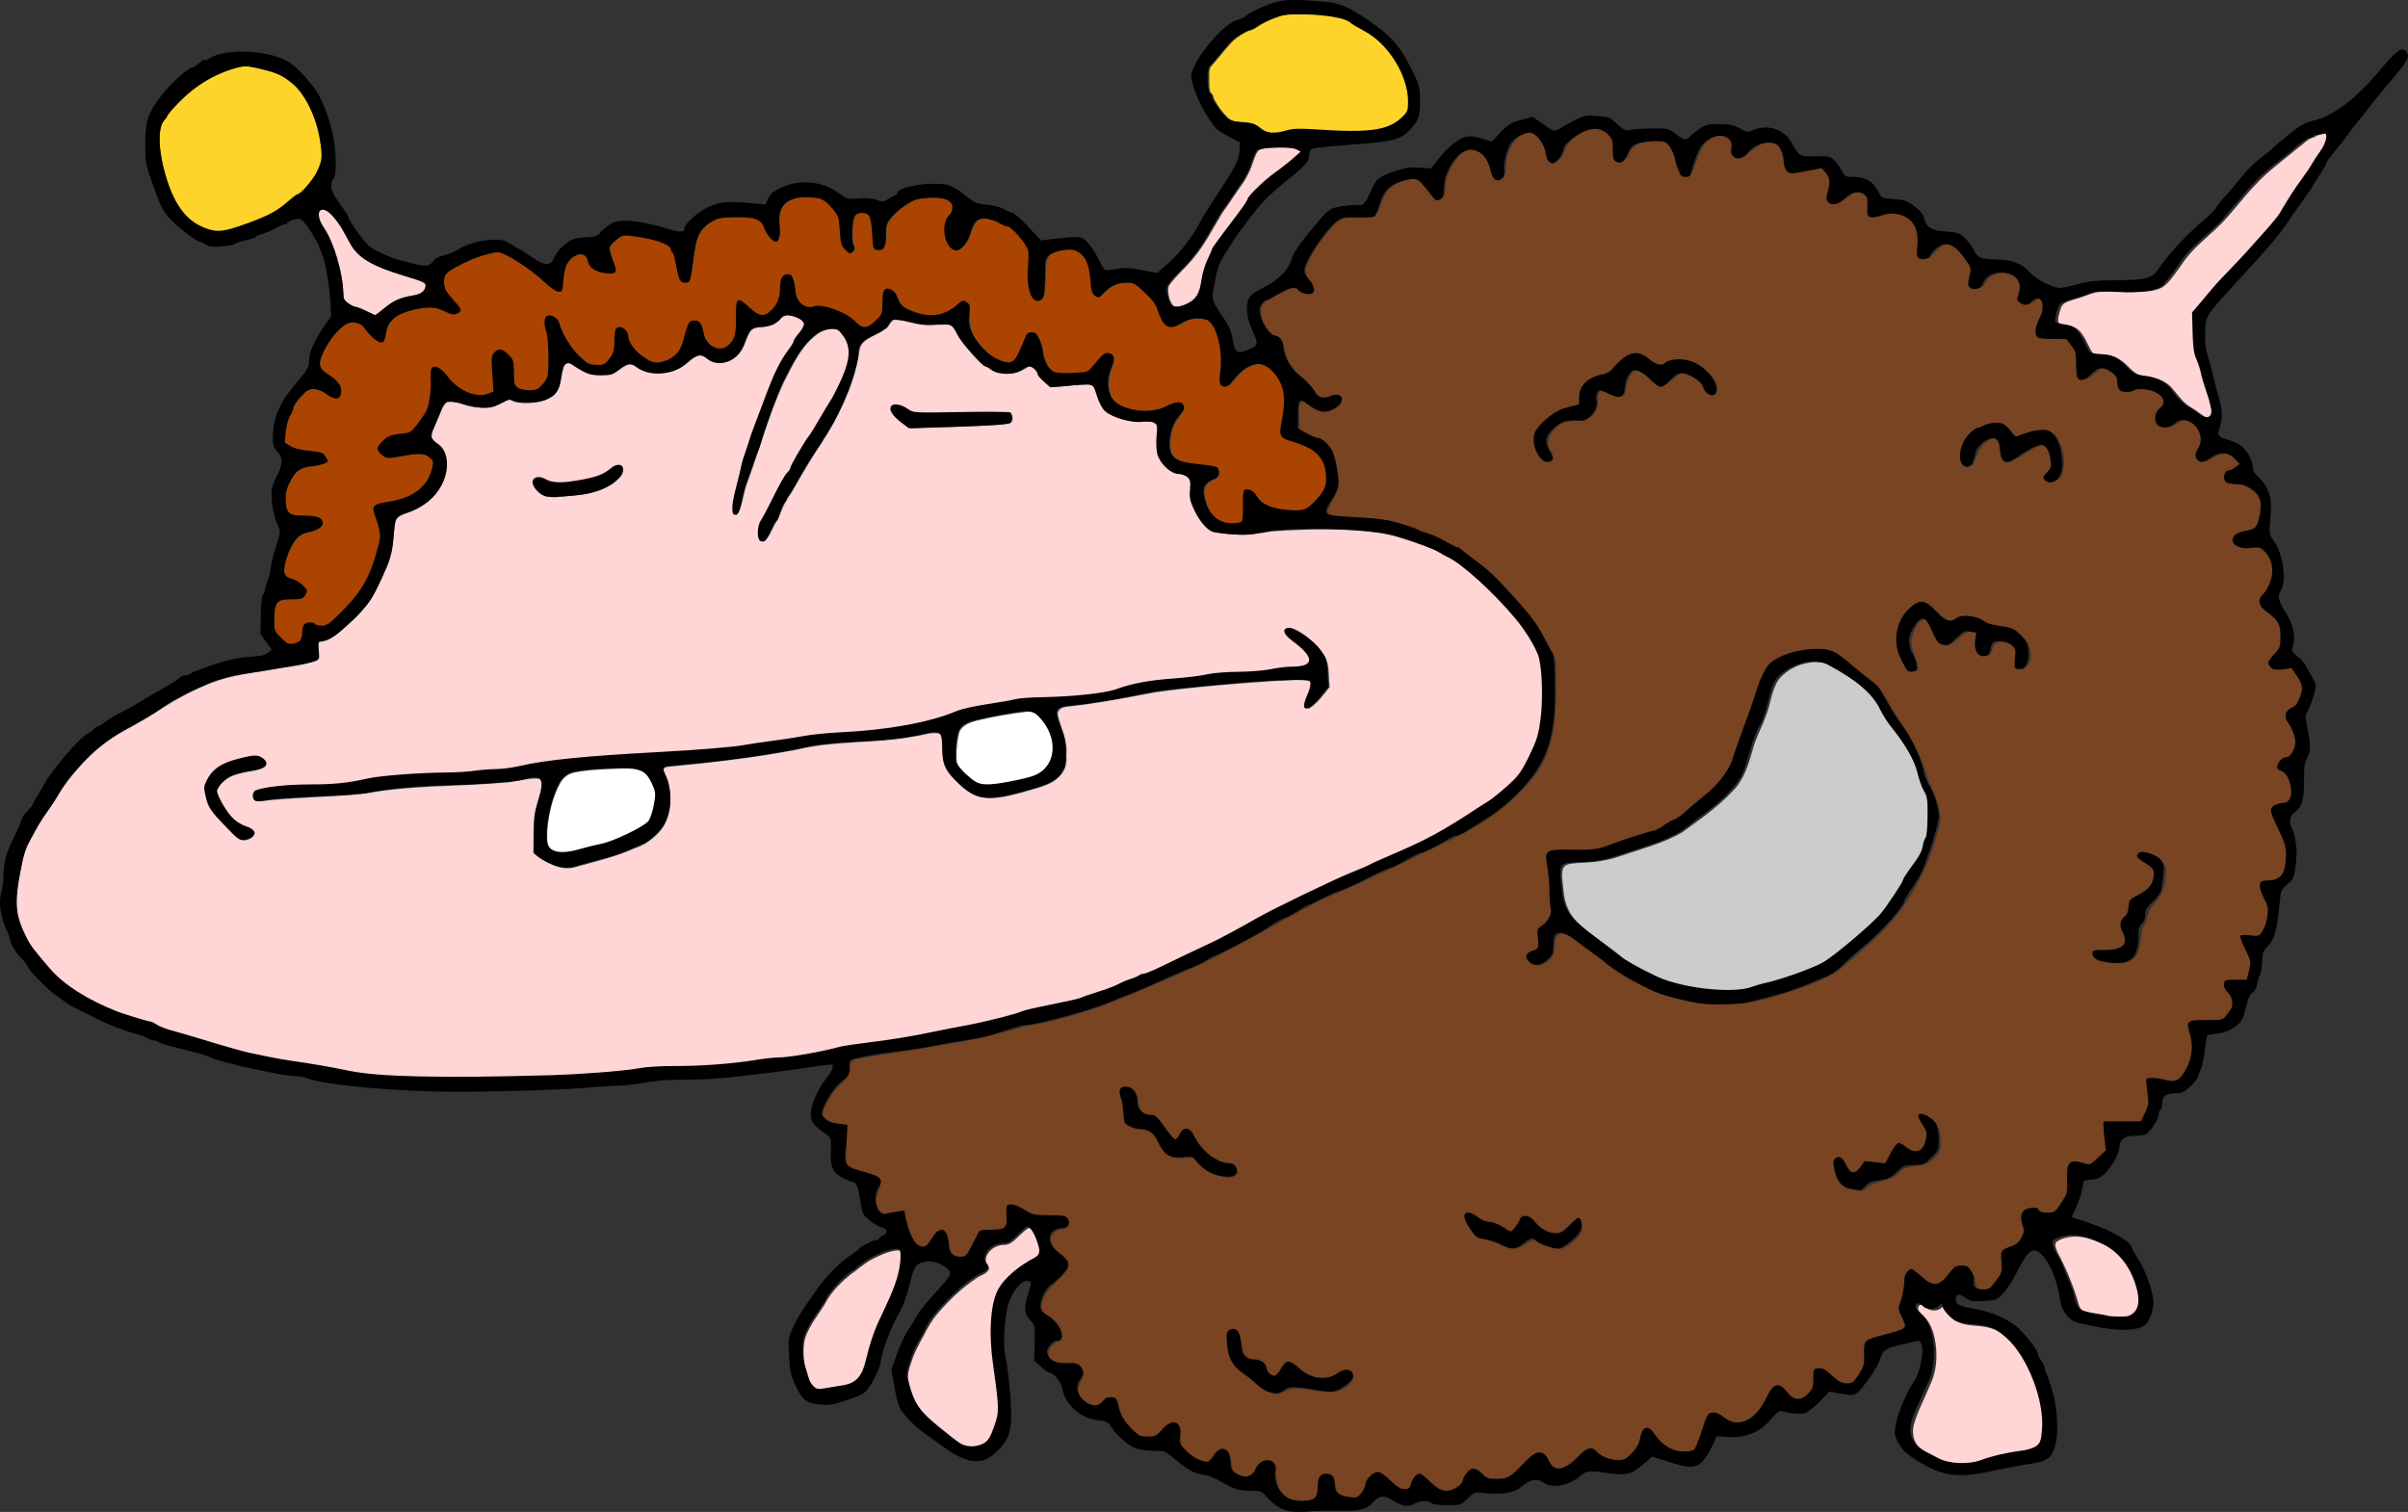 <?xml version="1.0" encoding="UTF-8"?>
<svg width="292.7mm" height="183.81mm" version="1.1" viewBox="0 0 292.7 183.81" xmlns="http://www.w3.org/2000/svg">
<rect x="0" y="0" width="292.7" height="183.81" fill="#333333" stroke="none"/>
<g>
<path transform="scale(.265)" d="m361.25 144.54c-3.173 0.428-4.669 4.14-7.865 4.753-3.177 1.123-7.572-0.198-9.562 3.327-2.209 4.028-2.985 9.171-7.212 11.796-3.825 2.934-9.219 2.228-12.867-0.636-3.864-2.34-7.137 2.013-10.095 3.821-3.862 3.276-8.95 3.556-13.761 3.252-4.239 0.538-7.231-3.626-11.282-3.71-3.918 1.176-6.571 5.272-11.022 4.853-5.303 0.832-10.073-1.825-14.388-4.543-1.656-1.33-4.422-1.03-4.753 1.401-1.478 4.721-1.032 11.295-6.331 13.682-5.666 2.842-12.651 2.878-18.522 0.633-4.139 2.245-8.595 4.634-13.474 3.68-5.075-0.148-9.914-3.15-15.007-2.318-2.684 1.759-3.129 5.569-4.631 8.226-0.801 2.704-2.683 5.446-2.474 8.304 2.241 3.206 6.335 5.348 6.664 9.683 1.579 10.422-6.35 19.964-15.616 23.656-2.855 1.414-7.354 1.794-7.8 5.753-1.101 7.381-1.212 15.094-4.717 21.889-3.584 8.771-8.407 17.208-15.68 23.444-4.241 3.669-8.58 8.291-14.38 9.041-1.23 2.531 0.694 5.992-0.979 8.387-7.414 2.71-15.487 3.163-23.205 4.707-9.855 1.54-19.902 2.836-28.996 7.21-13.095 5.271-24.252 14.086-36.689 20.601-12.472 6.877-22.495 17.499-30.086 29.429-5.894 9.488-13.214 18.515-16.162 29.49-2.444 11.138-5.048 23.639 0.421 34.329 4.13 8.363 10.569 15.404 17.221 21.843 11.668 9.908 26.384 14.996 40.779 19.477 14.598 5.735 29.871 9.65 44.977 13.836 16.71 3.743 33.729 5.963 50.536 9.181 20.99 2.87 42.241 1.538 63.354 1.715 22.901-0.01 45.858-0.771 68.57-3.779 17.608-1.364 35.38-0.752 52.84-3.763 11.226-1.12 22.472-2.275 33.452-4.986 21.403-3.626 42.909-6.698 64.148-11.252 13.478-2.52 26.39-7.257 39.868-9.779 11.488-2.631 22.688-6.383 33.477-11.101 5.918-2.542 12.031-4.636 17.794-7.597 15.208-6.988 30.091-14.641 44.741-22.723 20.762-11.058 42.486-20.103 63.911-29.757 15.116-6.999 29.536-15.593 42.82-25.642 5.511-4.648 10.962-9.778 13.5-16.718 3.5-6.374 5.292-13.486 5.538-20.738 0.225-9.808 1.384-20.292-2.913-29.453-7.172-13.585-18.499-24.405-29.877-34.481-11.804-10.081-26.873-15.54-41.939-18.433-16.641-2.374-33.566-1.858-50.291-0.763-8.78 1.679-18.011 2.298-26.708-0.092-4.597-2.915-6.996-8.354-9.034-13.226-1.146-3.592 0.464-7.779-1.356-11.119-3.05-2.433-7.647-1.864-10.377-4.971-3.746-3.374-4.454-8.627-4.072-13.408-0.185-2.467 0.799-7.081-2.798-7.439-5.773-0.217-11.744 0.054-17.074-2.578-5.088-1.549-6.756-6.917-8.424-11.344-0.584-2.642-3.216-3.602-5.647-3.14-4.947-0.09-9.885 1.091-14.787 1.011-2.579-1.604-5.172-3.805-6.293-6.678-1.285-1.879-3.686-3.677-5.887-1.969-4.577 2.889-10.736 3.634-15.449 0.61-7.569-4.65-12.893-12.016-17.552-19.396-2.175-1.86-5.613-0.733-8.243-1.132-6.63 0.42-12.993-2.091-19.538-2.192-2.003 1.006-2.272 3.699-4.535 4.531-3.643 2.963-9.94 3.773-11.201 8.967-1.758 13.895-7.733 26.964-14.838 38.917-5.925 8.89-11.417 18.045-16.702 27.313-2.737 3.613-4.349 7.793-5.977 11.959-2.474 3.017-3.183 7.422-6.23 9.884-2.339 0.113-2.192-3.354-1.918-4.909 4.144-10.201 9.446-19.946 15.285-29.272 7.867-14.913 18.775-28.266 24.648-44.207 2.326-5.835 2.338-13.361-2.71-17.813-2.739-2.265-6.942-0.987-9.808 0.456-8.236 5.235-12.32 14.698-16.638 23.054-6.7 14.619-10.905 30.211-16.424 45.282-2.051 4.896-2.134 10.537-4.763 15.156-1.446 0.922-1.481-2.241-1.391-3.118 3.537-20.873 11.167-40.818 19.177-60.343 2.684-6.443 7.041-11.972 10.411-18.015 1.032-1.996 4.353-4.436 2.575-6.844-1.885-2.189-4.971-3.029-7.756-3.164zm50.214 41.688c4.128 0.276 6.954 4.708 11.331 3.5 13.61 0.065 27.297-0.598 40.865 0.12 1.305 1.152 1.119 4.511-1.118 4.468-14.88 1.551-29.887 1.527-44.827 2.181-2.737-2.701-7.085-4.652-8.2-8.591-6e-3 -0.984 1.042-1.675 1.949-1.677zm-127.31 27.753c2.607 0.313 1.632 3.828 0.181 4.969-7.047 7.742-18.45 8.108-28.174 9.007-3.704 0.653-7.628-0.53-9.836-3.664-1.41-1.183-1.936-4.579 0.73-4.384 4.003 0.585 7.792 2.54 11.971 1.894 8.169-0.471 16.685-2.175 23.331-7.205 0.559-0.294 1.153-0.601 1.798-0.617zm307.65 75.073c6.53 1.07 11.458 6.421 15.424 11.327 2.921 4.296 2.025 9.885 2.692 14.786-2.877 3.558-5.674 7.709-9.687 9.998-1.578-0.95 0.087-3.483 0.364-4.818 0.581-2.34 2.681-5.247 1.234-7.601-5.046-1.467-10.541-0.398-15.737-0.427-18.811 1.242-37.643 2.698-56.317 5.302-13.36 2.605-26.748 5.093-40.281 6.604-2.151 0.108-4.969 1.501-4.209 4.097 1.387 6.07 4.583 11.815 3.822 18.239 0.445 3.671-0.59 7.321-3.368 9.848-4.407 4.452-11.142 5.242-16.862 7.134-7.399 1.919-16.1 4.469-23.164 0.214-4.714-3.717-10.147-7.739-11.741-13.834-1.159-4.246-0.202-9.05-1.98-13.062-4.012-1.535-8.46 0.538-12.526 0.974-18.074 3.349-36.739 1.825-54.665 6.211-19.136 3.662-38.51 5.775-57.881 7.697-1.325-0.011-3.32 0.733-2.281 2.421 3.811 8.412 4.35 19.172-1.58 26.75-3.203 3.774-7.214 6.793-11.979 8.271-9.01 3.981-18.693 6.257-28.162 8.831-6.485 1.354-12.566-2.596-17.562-6.245-0.225-8.97 0.149-18.033 2.945-26.63 0.219-2.417 1.572-5.912-0.517-7.811-5.649-0.793-11.238 1.648-16.903 1.728-21.152 1.864-42.559 1.107-63.504 5.016-15.863 1.671-31.875 1.655-47.716 3.451-1.757 0.395-3.636-0.56-2.971-2.591 0.438-2.443 3.968-1.845 5.722-2.551 14.821-2.661 30.089-0.453 44.811-3.925 19.661-3.489 39.76-2.523 59.571-4.678 11.557-0.642 22.74-4.021 34.294-4.787 31.203-3.253 62.729-3.047 93.736-8.208 13.375-2.213 26.827-3.809 40.366-4.577 15.691-1.087 31.236-4.125 46.053-9.419 8.962-2.566 18.272-3.78 27.422-5.457 16.834-1.145 34.135-0.556 50.309-6.097 12.662-3.055 25.771-3.264 38.593-5.313 10.987-0.868 22.019-1.269 32.922-2.957 3.566-0.704 8.05 0.177 10.95-2.42 1.281-2.77-1.96-5.217-3.534-7.07-2.315-2.618-5.977-4.337-7.448-7.559-0.08-0.712 0.794-0.901 1.346-0.86zm-474.79 58.586c1.997-0.061 4.896 1.5 4.716 3.699-3.122 2.679-7.795 2.276-11.56 3.532-4.476 0.911-9.239 3.644-10.709 8.186 0.555 4.107 3.167 7.744 5.569 11.036 2.66 3.772 7.119 5.304 10.758 7.781 1.375 2.357-2.136 3.626-3.92 3.65-4.212-0.899-6.593-5.186-9.627-7.886-4.414-4.452-8.824-10.497-7.537-17.106 2.141-7.424 10.052-10.38 16.838-11.947 1.79-0.435 3.608-0.917 5.472-0.945z" fill="#ffd5d5" stroke="#0ff" stroke-linecap="square" stroke-width=".048"/>
<path transform="scale(.265)" d="m587.42 67.682c-3.248 0.126-6.664-0.121-9.745 1.083-1.563 1.207-1.98 3.334-2.725 5.067-1.397 4.44-3.508 8.641-6.358 12.33-2.675 3.942-5.343 7.888-8.078 11.786-4.412 7.205-8.156 14.896-13.777 21.28-3.373 4.048-7.486 7.466-10.53 11.787-0.676 1.743-0.313 3.733 0.095 5.509 0.526 1.675 1.212 3.772 3.029 4.394 3.434 0.43 6.823-1.203 9.354-3.419 3.065-2.929 3.056-7.477 3.991-11.328 0.771-3.942 2.728-7.494 4.152-11.21 1.179-2.391 3.02-4.442 4.532-6.643 3.85-5.33 8.053-10.42 11.591-15.968 1.47-3.122 4.256-5.338 6.682-7.699 4.906-4.519 10.558-8.118 15.543-12.547 0.821-0.822 1.951-1.47 2.542-2.466-1.061-0.915-2.57-1.264-3.891-1.698-2.115-0.319-4.275-0.232-6.407-0.258z" fill="#ffd5d5" stroke="#0ff" stroke-linecap="square" stroke-width=".017"/>
<path transform="scale(.265)" d="m148.28 96.179c-0.94-0.08-1.899 0.55-1.956 1.543-0.403 3.017 1.468 5.678 2.999 8.098 3.36 5.726 5.348 12.159 6.831 18.598 0.907 3.923 1.258 7.934 1.508 11.943 0.106 1.696 1.727 2.716 2.977 3.605 1.063 0.76 2.319 1.103 3.567 1.401 2.824 0.995 5.472 2.474 8.228 3.609 3.844-2.665 7.212-6.243 11.767-7.706 2.56-0.931 5.295-1.15 7.894-1.924 1.7-0.552 3.436-1.879 3.491-3.816 0.245-0.872-0.386-1.623-1.144-1.959-3.246-1.488-6.749-2.308-10.125-3.443-6.032-1.949-12.212-3.927-17.424-7.648-2.551-1.867-4.653-4.295-6.121-7.099-2.751-4.783-5.186-9.956-9.369-13.693-0.898-0.675-1.949-1.507-3.122-1.508z" fill="#ffd5d5" stroke="#0ff" stroke-linecap="square" stroke-width=".012"/>
<path transform="scale(.265)" d="m112.75 30.42c-3.953 0.074-7.68 1.664-11.309 3.079-7.5 3.163-14.233 7.994-19.824 13.894-2.061 2.12-4.159 4.271-5.597 6.864-1.768 1.863-2.55 4.397-2.736 6.913-0.553 6.236 0.817 12.457 2.345 18.466 2.066 7.501 5.093 15.146 10.853 20.6 3.691 3.235 8.345 5.717 13.315 6.004 4.971 0.037 9.601-2.053 14.238-3.575 6.32-2.278 12.686-4.899 17.779-9.407 1.677-1.333 3.231-2.919 5.155-3.887 1.492-0.592 2.462-2.058 3.582-3.154 2.764-3.061 5.214-6.475 6.56-10.41 1.266-3.309 0.608-6.951 0.212-10.365-1.346-8.789-4.512-17.506-10.169-24.455-3.842-4.482-9.199-7.553-14.949-8.828-3.106-0.745-6.226-1.791-9.455-1.74z" fill="#ffd42a" stroke="#0ff" stroke-linecap="square" stroke-width=".017"/>
<path transform="scale(.265)" d="m595.91 6.441c-3.263 0.032-6.602 0.126-9.684 1.323-3.671 1.235-7.186 2.931-10.358 5.162-1.413 0.915-3.163 1.047-4.588 1.95-2.646 1.397-5.173 3.101-7.095 5.425-3.005 3.292-5.683 6.865-8.676 10.167-1.033 1.446-0.765 3.364-0.851 5.039 0.081 2.089-0.124 4.236 0.398 6.278 0.122 0.582 0.464 1.072 0.978 1.356 0.671 0.775 0.532 1.912 1.107 2.755 1.688 3.106 3.831 6.003 6.434 8.403 2.16 1.863 5.2 1.768 7.873 2.06 2.178 0.165 4.538 0.429 6.243 1.933 1.799 1.579 4.038 2.809 6.488 2.808 2.63 0.132 5.188-0.537 7.71-1.186 3.171-0.817 6.475-0.433 9.707-0.403 9.263 0.44 18.563 1.256 27.829 0.442 5.139-0.483 10.495-1.907 14.313-5.578 1.341-1.302 2.997-2.655 3.156-4.666 0.286-3.724-0.021-7.52-1.093-11.107-2.461-8.407-7.566-16.043-14.421-21.5-3.679-2.816-8.027-4.589-11.737-7.351-3.155-1.621-6.75-2.064-10.216-2.567-4.481-0.546-9.001-0.766-13.515-0.744z" fill="#ffd42a" stroke="#0ff" stroke-linecap="square" stroke-width=".012"/>
<path transform="scale(.265)" d="m285.05 352.57c-7.095 0.333-14.263 0.419-21.257 1.762-2.997 0.51-5.595 2.457-6.957 5.173-3.556 6.692-5.223 14.281-5.814 21.793 4e-3 2.899-0.511 6.381 1.651 8.686 3.31 2.599 7.88 1.694 11.661 0.883 7.8-1.908 15.827-3.385 23.031-7.097 3.591-1.86 7.483-3.422 10.511-6.159 2.197-3.646 3.042-8.006 3.255-12.218 0.05-3.23-1.722-6.136-3.396-8.776-2.798-4.141-8.252-4.071-12.686-4.048z" fill="#fff" stroke="#0ff" stroke-linecap="square" stroke-width=".024"/>
<path transform="scale(.265)" d="m471.28 326.49c-7.816 0.873-15.583 2.291-23.235 4.098-3.223 0.872-7.252 2.212-8.153 5.872-1.034 4.325-1.372 8.852-1.01 13.28 1.182 3.178 3.985 5.44 6.443 7.644 2.079 1.964 4.801 3.333 7.72 3.133 6.715-0.1 13.35-1.53 19.822-3.231 4.283-1.007 8.304-3.798 9.859-8.042 2.867-7.626-0.711-16.497-6.875-21.399-1.307-0.988-2.942-1.438-4.571-1.355z" fill="#fff" stroke="#0ff" stroke-linecap="square" stroke-width=".024"/>
<path transform="scale(.265)" d="m371.23 90.353c-4.95-0.122-11.555 1.094-13.002 6.684-1.592 4.225 0.968 9.151-1.297 13.12-1.993 0.933-3.317-2.113-4.296-3.364-1.526-3.146-3.534-6.935-7.594-6.882-5.158-0.225-10.507-0.796-15.564 0.401-5.636 2.083-10.044 7.288-10.382 13.409-1.211 5.021-0.906 10.553-3.103 15.265-1.575 1.814-3.595-0.639-3.774-2.314-1.846-5.065-1.552-12.231-7.026-15.065-6.082-2.173-12.644-3.696-19.129-3.43-2.567 0.837-5.116 2.823-6.141 5.358-0.477 3.914 2.757 7.481 2.228 11.328-4.244 1.044-9.827-0.464-11.729-4.75-0.126-2.671-3.049-4.338-5.45-3.14-5.733 1.766-6.122 8.792-6.77 13.753-0.114 1.222-0.328 3.851-2.163 2.64-5.888-3.445-10.456-8.769-16.366-12.238-3.737-2.067-7.405-5.367-11.857-5.426-7.724 1.403-15.255 4.46-21.777 8.829-3.875 2.785-2.43 8.17 0.173 11.3 1.344 2.329 4.218 4.154 4.664 6.809-1.671 2.511-4.774 1.061-6.821-0.075-6.827-2.862-14.78-1.093-21.184 2.059-3.944 1.984-5.836 6.269-6.307 10.427-0.12 2.408-2.757 1.93-3.901 0.641-3.682-2.538-6.098-8.567-11.389-7.71-4.732 0.781-7.568 5.424-10.281 8.935-2.023 3.488-5.035 7.507-3.994 11.75 2.236 4.336 8.842 5.604 9.461 10.948 0.108 1.932-1.916 4.007-3.76 2.578-3.524-1.945-8.308-5.454-12.234-2.489-5.99 4.842-8.749 12.658-9.661 20.093-0.443 2.51-0.602 4.992 2.565 5.47 4.634 2.57 10.344 1.562 15.036 3.734 0.94 0.929 2.352 3.19 0.282 3.639-5.055 1.518-11.715 1.237-14.625 6.561-3.108 4.435-3.751 10.244-2.388 15.391 1.985 3.406 6.923 2.266 10.169 2.943 2.091 0.088 6.492 0.36 5.848 3.417-2.773 3.862-8.833 2.481-11.664 6.461-3.45 4.374-5.681 10.057-5.669 15.647 0.74 3.637 5.342 3.054 7.395 5.511 1.714 1.062 3.601 3.201 1.759 5.057-3.299 3.142-8.944-0.041-12.226 3.056-2.129 3.729-1.631 8.458-1.157 12.564 1.163 3.226 4.107 6.192 7.533 6.86 2.843 0.238 5.751-1.806 5.475-4.906-0.093-2.265 1.191-5.592 4.036-4.618 2.379 1.189 5.389 2.246 7.734 0.23 6.431-5.067 12.185-11.209 16.509-18.183 3.578-6.928 6.638-14.439 7.265-22.278 0.383-4.522-2.225-8.588-2.727-12.906 2.325-2.609 6.496-2.118 9.602-3.172 6.86-1.479 13.917-5.294 16.325-12.308 1.053-2.633 2.594-7.07-0.95-8.531-6.073-2.56-12.597 0.656-18.786 0.469-1.6-0.784-4.2-1.969-4.132-3.994 1.994-3.464 5.564-6.011 9.652-6.141 3.272-0.166 6.534-1.439 8.236-4.406 4.559-5.119 6.537-11.968 6.257-18.742 0.385-2.461-0.809-6.129 1.495-7.818 5.043 1.799 7.181 7.492 11.792 10.042 4.439 3.092 10.701 3.888 15.525 1.34 0.06-5.565-1.025-11.293-0.237-16.783 0.935-2.262 3.903-2.756 5.517-0.909 4.256 2.798 3.443 8.285 3.746 12.643-0.038 3.638 3.954 4.641 6.888 4.353 3.951 0.842 6.877-2.435 8.569-5.56 1.275-5.723 0.59-11.776 0.411-17.609-0.098-3.406-1.673-6.982-0.844-10.326 2.342-1.715 5.417 1.103 5.773 3.526 2.899 6.799 7.043 13.604 13.409 17.616 2.632 0.782 6.084 1.365 8.432-0.348 4.151-3.234 3.702-8.777 4.367-13.417-0.039-1.527 1.349-3.821 2.922-2.201 2.058 1.214 2.489 3.521 2.899 5.643 2.234 4.509 6.454 8.19 11.187 9.839 7.011 1.067 13.741-4.662 14.63-11.557 1.14-2.332 0.962-6.095 3.525-7.434 3.275-0.826 4.094 3.395 4.795 5.663 0.922 4.596 6.111 8.812 10.741 6.438 4.945-2.816 4.712-9.118 4.782-14.037 0.354-2.324-0.376-5.227 0.992-7.196 4.083 1.366 6.687 6.655 11.435 6.453 5.61-1.6 7.735-7.998 7.912-13.251 0.186-2.038 0.805-6.174 3.801-5.092 2.427 1.579 1.783 5.322 2.587 7.766 0.263 3.867 3.439 7.282 7.482 6.891 4.063-0.47 8.13-0.081 11.825 1.798 4.392 1.379 7.508 4.904 11.381 7.139 4.163 1.373 6.918-3.447 9.55-5.756 0.633-3.684-0.383-8.076 1.767-11.336 2.425-0.635 3.899 2.565 4.99 4.221 2.154 5.379 8.51 6.894 13.664 7.628 5.507 0.544 10.86-1.583 14.918-5.257 1.492-2.046 4.51-0.341 4.114 1.95-0.049 4.892-0.295 10.216 3.013 14.249 3.946 5.169 9.29 11.131 16.394 10.704 3.211-0.793 3.874-4.87 5.388-7.335 1.197-2.065 1.657-6.531 4.903-6.122 2.498 1.143 2.825 4.626 3.772 6.931 0.749 4.548 2.376 10.722 7.734 11.549 4.576 0.084 9.396 0.349 13.8-1.006 3.367-2.151 5.017-6.848 9.064-7.88 2.582-3e-3 2.173 3.42 1.523 5.028-2.187 5.62-3.228 13.327 2.156 17.548 7.531 5.064 17.7 4.441 25.68 0.746 1.532-0.591 5.359-1.402 4.997 1.305-1.48 3.512-4.637 6.205-5.444 10.095-1.331 4.481-2.017 10.971 2.561 13.827 5.843 2.663 12.666 1.82 18.59 4.06 1.827 2.101-0.812 4.655-2.925 5.094-2.59 1.228-4.294 4.041-3.378 6.918 0.719 6.5 5.681 13.566 12.847 13.231 1.847-0.103 5.584 0.696 5.418-2.244 0.736-4.184-0.292-8.741 1.116-12.737 2.96-1.149 4.748 2.549 6.394 4.368 4.813 4.415 11.91 4.682 18.095 4.831 5.347-0.457 8.923-5.325 11.711-9.41 1.867-4.6 1.531-10.293-0.937-14.618-3.953-5.99-11.714-6.823-17.526-10.075-2.526-2.554-0.257-6.567-0.278-9.623 0.981-6.737 1.083-14.421-3.906-19.727-2.391-3.2-6.503-5.311-10.475-3.812-4.797 1.194-7.583 5.518-10.821 8.795-1.372 1.522-3.986 0.42-3.473-1.721 0.323-8.956 1.095-19.061-4.609-26.659-2.703-2.553-7.034-1.998-10.362-1.274-2.958 0.812-5.731 3.567-8.908 3.005-4.632-2.673-4.119-9.156-8.059-12.534-3.282-3.507-6.952-8.3-12.401-7.451-4.741-0.143-8.366 3.181-11.609 6.151-2.983 0.415-3.317-3.69-3.475-5.837-0.684-5.391-1.384-12.579-7.118-15.002-4.173-1.259-8.935-0.2-12.653 1.878-2.712 3.366-1.424 8.248-2.033 12.233-0.494 2.705 0.384 6.452-1.952 8.422-2.999 1.163-4.278-2.936-4.61-5.144-1.361-5.829 0.372-11.867-0.603-17.689-1.862-4.248-5.21-7.877-8.76-10.776-4.67-1.397-9.649-5.185-14.704-3.169-3.883 3.386-3.529 9.512-7.642 12.806-2.683 2.424-6.008-0.963-6.471-3.734-1.088-3.862-0.992-8.301 1.859-11.412 1.839-2.373 1.15-6.176-1.951-7.03-5.071-1.082-10.673-1.19-15.59 0.619-4.905 2.611-9.924 6.17-12.315 11.332-0.96 3.38 0.678 7.569-1.643 10.468-1.509 1.079-3.958 0.36-3.798-1.763-1.032-4.376-0.091-9.366-2.323-13.392-2.295-2.272-7.056-1.325-7.436 2.2-0.68 4.413-0.971 9.221 0.482 13.439-0.877 1.827-2.359 2.11-3.472 0.183-4.298-4.876-1.044-12.564-5.028-17.687-2.928-4.112-7.248-6.989-12.477-6.482z" fill="#a40" stroke="#0ff" stroke-linecap="square" stroke-width=".048"/>
<path transform="scale(.265)" d="m732.5 58.845c-6.682 0.896-13.581 5.138-15.58 11.861-0.742 1.838-3.585 5.487-5.138 2.321-2.02-4.479-3.218-11.232-8.991-12.28-8.256-0.105-11.915 9.037-12.023 16.067-0.194 1.841-0.372 6.846-3.483 4.933-3.157-4.225-3.631-11.69-9.863-12.973-6.668-1.693-11.144 5.809-13.16 11.06-2.175 3.616 0.231 9.283-3.704 11.756-3.937-2.387-5.774-8.2-10.431-9.746-6.141 0.277-13.287 2.71-15.509 9.071-1.615 2.56-1.9 6.72-4.161 8.239-6.254 0.993-14.495-1.343-18.984 4.482-5.064 6.001-10.414 12.403-12.613 20.057-0.595 3.98 5.37 6.697 3.506 10.562-4.036 1.768-7.371-5.179-11.027-1.654-4.002 2.51-9.362 3.698-12.437 7.402-1.604 5.545 1.87 12.177 6.829 14.679 4.554 2.19 2.936 8.621 5.996 12.13 3.64 5.691 9.372 9.616 13.387 15.022 2.99 3.187 7.499-1.316 10.548 1.062 0.213 3.557-4.474 5.842-7.646 5.515-4.187 0.124-6.759-4.407-10.709-4.54-2.689 2.91-0.876 7.834-1.472 11.431-0.368 4.218 6.193 4.028 8.898 6.221 7.429 2.18 8.469 11.252 9.373 17.709 1.252 6.035-3.989 10.389-5.233 15.82 1.05 3.055 5.712 1.923 8.168 2.618 13.546 0.432 27.06 2.691 39.524 8.189 20.256 8.109 36.014 24.366 48.754 41.603 3.152 5.019 6.312 10.316 8.373 15.778-0.259 17.309 1.804 36.764-9.061 51.581-10.488 14.237-25.6 24.352-41.546 31.578-18.548 9.072-37.207 17.954-56.163 26.116-23.786 11.862-46.138 26.634-70.96 36.361-21.465 9.584-43.525 18.499-66.857 22.195-24.535 7.63-50.198 10.147-75.398 14.634-2.634 0.011-4.293 2.142-3.616 4.692-0.9 5.624-7.113 8.287-9.464 13.248-1.764 2.999-5.402 8.153-1.357 10.924 2.595 1.965 5.967 2.172 9.062 2.634 0.195 5.856-0.985 11.988 0.24 17.729 4.006 4.377 11.384 3.255 15.315 7.578 0.012 3.518-3.076 6.807-1.885 10.561 0.479 3.159 3.429 6.192 6.839 4.795 2.042 0.148 6.23-2.69 6.562 0.791 1.264 4.887 2.284 10.972 6.645 14.076 4.468 1.787 6.434-3.945 9.001-6.341 2.131-2.71 3.813 2.148 4.134 3.797-0.017 3.797 2.441 8.585 6.906 7.688 4.95-2.215 5.626-9.253 9.288-12.185 3.562-0.859 10.053 0.968 11.489-3.733 0.985-2.478-0.816-6.29 1.297-7.977 5.063 0.597 9.044 5.263 14.485 4.69 3.625 0.742 8.089-0.636 11.318 1.455 1.791 2.299-1.215 4.12-3.325 3.827-2.91 0.559-5.861 3.246-4.3 6.371 1.228 4.604 6.764 6.885 7.688 11.406-3.896 6.409-12.934 10.616-12.354 19.169 2.435 4.874 9.853 7.343 9.47 13.504-0.629 1.488-3.064 0.763-3.838 2.432-3.752 2.202-2.929 8.185 1.284 9.181 4.012 1.785 10.504-1.032 12.554 4.067-0.613 3.667-4.648 7.485-1.508 11.17 2.188 3.687 7.661 6.856 11.25 3.001 1.568-1.999 5.004-2.511 5.872 0.425 1.728 5.185 4.133 10.23 8.677 13.563 3.793 3.807 10.525 2.462 13.675-1.561 1.442-1.658 5.679-4.354 6.163-0.558 0.47 3.751-0.442 8.267 3.338 10.684 2.993 3.36 9.135 7.405 12.903 2.882 1.028-1.991 4.618-5.088 6.2-1.981 2.014 3.125 0.274 8.047 4.415 9.816 3.197 2.705 7.805 0.88 9.396-2.69 1.227-2.643 6.127-5.093 7.677-1.51-0.086 5.984 1.164 13.632 7.733 15.801 3.677 1.063 8.639 1.597 11.735-0.989 1.998-2.995 0.144-7.94 3.219-10.142 3.615-1.703 5.113 2.972 5.135 5.71 1.1 4.794 7.376 4.813 11.207 4.227 4.032-2.647 2.897-9.327 8.079-10.806 5.296 0.296 7.819 7.48 13.301 7.613 3.512-0.516 3.162-5.884 6.151-6.737 5.138 2.316 9.179 9.319 15.649 6.889 4.668-1.049 5.051-6.507 8.308-9.062 3.459-1.561 5.476 3.878 9.021 3.716 5.224 0.952 10.617-0.826 13.93-5.056 2.813-2.22 5.309-6.668 9.296-6.458 3.234 2.069 4.407 8.296 9.355 6.956 5.646-1.177 8.464-7.658 13.948-8.796 2.321 0.662 3.554 3.404 6.186 3.725 4.258 1.634 10.041 2.198 12.81-2.298 3.573-2.683 2.961-7.71 5.809-10.716 3.586 1.021 5.733 5.262 8.825 7.365 3.511 2.965 9.355 4.702 13.41 2.005 3.962-4.635 3.566-11.773 7.659-16.205 4.345-0.949 7.604 4.045 12.086 3.753 8.476 0.292 12.111-8.712 16.077-14.588 1.353-2.793 4.881-2.323 6.186 0.25 1.991 3.566 7.125 5.058 10.057 1.723 3.95-2.799 1.905-8.764 4.594-12.031 5.72 0.371 9.155 8.538 15.289 6.583 5.262-3.008 7.167-9.469 6.521-15.213-0.396-5.365 6.3-5.823 9.99-7.041 2.61-1.416 7.929-0.785 8.496-4.495-0.404-3.901-3.715-7.449-1.533-11.481 1.906-4.175 0.372-9.597 3.502-13.121 2.148-1.405 4.009 2.276 5.805 3.051 2.787 2.357 7.677 4.494 10.275 0.646 2.732-2.09 5.541-7.688 9.605-5.778 3.558 1.827 2.817 6.201 4.093 9.265 2.88 2.33 7.973 1.333 9.784-1.996 3.627-3.618 3.307-8.785 3.129-13.443 2.428-3.303 8.048-3.722 9.595-8.094 1.931-4.069-3.473-10.567 2.715-12.379 3.312-1.56 5.085 2.62 8.366 1.855 4.934 0.302 7.483-5.222 8.99-9.118 1.716-4.464-0.738-10.15 2.412-14.008 3.185-0.967 6.994 2.456 9.979-0.262 1.958-2.012 5.395-3.749 5.982-6.362-0.681-4.102-1.269-8.229-1.216-12.393 5.823-0.051 11.698 0.066 17.49-0.085 3.054-4.995 3.648-10.786 2.571-16.451-1.806-5.433 5.784-1.607 8.833-2.268 3.144 0.63 6.641 0.014 8.055-3.238 4.342-6.491 3.962-14.688 2.231-21.934-0.045-2.953 4.565-1.645 6.384-2.256 4.003-0.86 9.805 1.679 11.616-3.287 2.959-3.096 2.269-7.807-0.512-10.763-1.587-1.607-1.184-4.405 1.359-4.424 2.569-0.936 6.599 0.46 8.169-1.429 1.49-4.051 1.71-8.436-0.588-12.232-0.06-1.924-3.479-4.874-2.03-6.349 3.756-0.625 9.494 0.088 10.606-4.817 1.633-4.788 2.143-10.133-0.89-14.516-0.92-1.925-2.424-6.229 1.136-6.198 3.326-0.332 7.627-1.04 8.249-5.046 2.268-7.367 0.202-15.091-3.319-21.682-0.619-2.44-4.058-6.807-0.203-8.118 3.755-0.7 8.326-3.42 7.091-7.92-0.143-4.128-3.229-6.89-5.646-9.792-1.479-3.571 3.915-3.91 5.459-5.977 4.461-5.21-0.047-11.79-1.946-17.051-0.959-3.672 4.363-3.855 5.186-6.962 2.988-4.601 1.791-10.529-1.872-14.367-2.009-4.255-8.47 1.551-11.03-2.706-1.26-2.528 2.733-4.381 3.523-6.68 3.251-5.907 1.427-14.341-4.626-17.773-2.605-1.475-4.549-4.923-2.069-7.486 4.38-5.734 6.702-14.915 0.6-20.367-2.904-4.293-8.267-0.439-12.168-2.599-2.606-0.43-2.875-4.198-0.218-4.87 3.554-1.547 8.986-1.697 9.805-6.526 0.929-4.657 2.239-10.664-2.287-13.934-3.297-3.803-9.23-2.133-12.877-4.833-1.386-2.625 1.329-4.019 3.382-4.755 1.702-0.718 4.218-2.539 1.956-4.3-3.662-4.788-10.625-3.545-14.894-0.36-3.089 2.085-5.087-2.209-3.248-4.508 4.606-6.201-2.54-16.283-9.851-13.241-2.419 1.804-6.592 4.259-8.87 0.864-2.494-3.354 1.983-6.265 3.186-9.079-0.02-4.539-5.899-6.273-9.63-6.405-3.531-0.887-7.54 1.849-10.709-0.156-1.594-2.099-0.447-5.442-3.096-7.066-2.503-2.637-6.99-3.897-9.627-0.626-1.596 0.967-4.093 4.404-6.064 2.669-1.756-5.913-0.399-13.068-5.41-17.741-3.993-1.795-9.746 0.821-13.858-1.656-1.376-3.806 2.209-7.588 2.444-11.479 1.09-2.523-0.797-7.607-4.095-5.391-1.539 1.34-5.375 4.054-6.303 0.67-1.1-3.798 1.91-9.085-2.79-11.297-3.897-2.348-9.78-1.996-13.273 1.002-1.272 2.132-3.239 6.033-6.284 4.104-2.918-2.613 1.545-6.822-0.792-9.894-2.73-4.337-6.546-10.955-12.62-9.806-3.748 1.147-5.298 5.924-9.102 6.567-3.619-0.13-1.64-5.021-2.141-7.173 1.123-6.552-3.848-13.279-10.615-13.493-3.899-0.9-7.929 2.432-11.56 0.844-1.924-3.168 0.728-9.139-3.968-10.552-5.785-1.713-9.03 6.412-14.694 4.503-1.685-3.758 2.171-8.49-0.276-12.397-1.384-4.792-7.285-2.641-10.688-2.148-3.003 0.504-8.501 2.016-9.119-2.418-0.424-4.323-1.892-10.694-7.427-10.54-5.644-0.478-9.161 4.436-13.56 6.876-3.53 1.045-3.139-3.783-3.394-5.957-1.303-5.552-9.349-4.596-12.533-1.337-4.739 4.176-4.817 11.14-8.295 15.984-3.705 0.532-3.747-4.97-4.902-7.32-1.107-3.905-2.898-9.452-8.001-8.919-5.534-0.095-12.91 0.231-15.127 6.433-0.625 1.848-3.58 5.113-4.689 1.843-1.605-4.234-0.021-10.357-5.092-12.609-1.397-0.919-3.002-1.54-4.7-1.348zm18.443 104.01c5.304-0.358 8.663 7.079 14.104 4.393 7.601-4.339 17.481 0.526 21.509 7.584 1.008 1.411 2.49 6.25-0.678 5.593-3.293-2.503-5.279-6.654-9.403-8.238-2.459-1.742-5.594-1.562-7.68 0.706-2.015 1.347-3.732 3.522-5.949 4.39-4.193-2.4-7.762-8.077-13.139-7.203-3.426 2.455-3.442 7.118-4.452 10.718-3.428 2.468-7.328-2.212-11.013-1.67-2.574 2.285-0.246 6.689-2.308 9.459-2.724 5.543-9.539 3.764-14.367 5.215-4.849 1.927-9.535 7.753-6.348 12.98 0.831 1.42 2.747 5.112-0.367 4.806-4.449-0.694-5.493-6.71-5.513-10.417 0.564-4.966 5.602-8.053 9.228-10.899 3.335-2.216 7.355-2.981 11.107-4.053-0.11-5.229 1.887-11.27 7.461-12.79 6.613-0.983 10.494-6.785 15.785-10.106 0.606-0.369 1.323-0.464 2.02-0.467zm166.66 31.823c3.791 0.302 5.558 4.511 8.227 6.6 5.229-1.431 11.987-5.219 17.027-1.43 3.759 5.15 5.326 12.891 2.546 18.754-1.001 1.719-5.073 3.627-5.603 0.76 1.076-2.509 3.223-4.762 2.579-7.818 0.054-3.37-2.093-9.236-6.458-7.112-5.207 1.405-8.994 6.175-14.287 7.066-4.001-1.806-0.84-8.953-5.3-10.413-6.237-0.484-9.175 6.277-10.824 11.141-0.845 2.66-4.513 1.278-4.344-1.196-0.871-7.192 4.439-13.937 11.45-15.37 1.629-0.502 3.281-0.951 4.987-0.984zm-34.079 82.443c5.065 1.735 7.955 9.068 13.923 8.039 4.214-2.72 9.323-1.675 13.521 0.532 5.816 3.06 13.851 1.593 17.884 7.72 3.553 3.676 4.056 11.703-1.435 13.749-2.253-0.744-0.911-4.634-1.392-6.454 0.738-5.017-5.187-7.102-9.189-5.961-3.953-0.146-1.863 6.895-6.236 6.037-3.875-0.967-2.165-6.338-2.654-9.194-0.793-3.07-5.693-2.267-7.437-0.389-2.636 1.792-6.369 6.88-9.594 3.389-3.04-3.172-3.384-8.977-7.698-10.785-3.668 0.956-5.297 5.498-6.297 8.839-1.212 5.184 3.289 9.692 2.824 14.654-1.911 2.276-4.653-1.458-5.273-3.178-4.894-8.515-3.19-20.747 5.647-26.007 1.005-0.593 2.188-1.162 3.408-0.989zm-46.533 21.874c7.718 0.115 12.722 7.354 18.634 11.296 5.532 3.817 9.417 9.21 12.422 15.119 6.974 10.183 13.449 20.906 16.529 32.977 3.304 7.043 7.539 15.051 4.255 22.876-2.838 11.842-7.975 22.935-14.753 33.029-7.757 12.111-19.431 21.064-30.122 30.462-9.512 6.459-20.918 9.537-31.768 12.984-11.018 3.318-22.867 3.62-34.217 2.289-16.95-2.592-31.899-11.636-45.222-21.999-5.39-3.366-10.172-8.652-16.578-9.902-4.282 1.545-2.415 6.992-3.87 10.226-1.882 3.423-7.113 6.508-10.086 2.599-1.589-3.567 5.543-3.837 4.873-7.692 0.01-2.842-1.378-6.667 2.155-8.078 5.433-4.11 2.828-11.968 2.957-17.707 0.022-4.962-1.596-10.118-0.887-14.972 3.78-2.62 9.195-0.905 13.553-1.666 6.04 0.252 11.897-0.521 17.442-3.025 12.436-4.152 25.499-7.987 35.365-17.099 7.473-6.439 16.08-12.879 18.746-22.91 5.052-11.982 8.485-24.589 13.471-36.571 2.603-7 9.735-10.653 16.783-11.502 3.412-0.553 6.865-0.68 10.318-0.734zm147.2 93.083c4.477 0.276 10.535 3.565 9.229 8.93 0.111 5.537-2.272 10.568-6.064 14.496-2.525 2.795-2.195 6.694-4.27 9.714-1.885 5.372-0.256 13.526-6.801 16.03-4.489 1.428-10.135 0.84-13.941-1.995-1.744-2.286 2.334-2.407 3.729-2.412 3.554-0.302 9.831 0.349 10.617-4.41-0.431-3.664-3.778-8.226 4e-3 -11.197 2.118-2.577 0.827-6.684 4.247-8.456 3.977-2.528 9.115-5.49 8.671-10.992 0.701-4.718-5.681-5.518-7.101-9.008 0.25-0.665 1.104-0.688 1.683-0.7zm-466.54 107.65c4.05 0.945 4.488 5.588 5.001 8.994 1.475 4.538 7.572 2.774 9.676 6.685 2.648 2.591 4.403 7.013 7.874 8.384 2.154-0.987 2.947-6.11 6.045-3.997 3.444 4.284 5.974 9.649 11.041 12.432 3.101 2.429 8.4 1.684 10.492 5.226-0.147 3.151-4.794 2.836-6.989 2.363-5.84-0.63-9.018-6.006-13.666-8.732-4.237 0.1-9.611 1.28-12.391-2.988-2.582-4.271-5.357-9.556-11.033-9.906-3.154-0.355-7.515-1.958-6.987-5.88 0.169-3.912-2.472-7.977-1.186-11.72 0.503-0.628 1.317-0.99 2.123-0.862zm364.79 12.727c4.62 0.929 8.366 5.339 7.56 10.213 1.248 4.124-0.673 7.067-3.88 9.454-4.005 4.361-11.294 1.16-15.121 6.002-4.282 4.383-11.396 3.104-15.684 7.596-2.631 1.813-6.278-0.431-8.756-1.777-2.462-2.774-4.176-7.108-3.467-10.785 2.231-1.881 4.437 2.074 5.372 3.725 1.243 2.905 4.952 2.428 6.272-0.138 1.744-4.671 6.791-1.778 10.48-1.997 2.959 0.284 2.95-4.519 4.791-6.387 1.615-3.668 5.712-0.857 7.944 0.452 4.141 2.476 7.917-3.475 7.321-7.217 0.179-3.398-2.876-5.946-3.404-8.965 0.14-0.156 0.375-0.176 0.571-0.176zm-207.79 45.395c3.701 0.834 6.49 4.075 10.395 4.33 3.34 0.808 6.301 3.664 9.686 3.763 2.777-1.524 3.164-6.464 6.536-6.768 4.644 2.724 8.163 8.864 14.422 7.575 4.009-0.505 6.236-5.285 9.743-6.215 1.959 5.671-4.351 10.184-8.799 12.242-4.846 0.924-8.957-2.878-13.351-3.951-3.829 1.873-8.024 5.986-12.487 3.11-4.723-3.16-12.29-1.749-14.934-7.673-0.558-1.336-4.408-5.971-1.211-6.413zm-108.15 53.436c5.249 2.431 1.227 11.342 7.19 13.195 3.049 0.882 7.199 1.065 7.971 4.927 0.732 2.544 4.036 4.237 5.819 1.627 1.701-1.315 2.625-5.106 5.082-4.735 4.661 3.182 9.275 7.714 15.472 6.942 4.344 0.567 7.738-3.749 11.908-3.066 2.517 2.427-1.468 5.676-3.611 6.755-6.716 4.202-14.838-0.325-22.133 0.103-3.973-0.335-7.175 4.251-11.15 1.77-6.459-3.576-13.033-8.118-17.015-14.482-1.603-3.742-2.431-8.495-1.016-12.374 0.371-0.404 0.913-0.723 1.48-0.661z" fill="#784421"/>
<path transform="scale(.265)" d="m555.76 671.04c-0.122 0.038-0.233 0.108-0.352 0.155-0.379 0.165-0.779 0.276-1.188 0.344-0.086 0.011-0.121 0.138-0.043 0.183 0.063 0.039 0.144 0.025 0.214 0.037 0.199 9e-3 0.4 0.033 0.598 0.01 0.214-0.042 0.395-0.177 0.566-0.306 0.102-0.085 0.211-0.167 0.299-0.266 0.047-0.07-0.012-0.166-0.095-0.156z" fill="#784421"/>
<path transform="scale(.265)" d="m762.77 380.21c-0.108 0.029-0.206 0.088-0.31 0.13-0.897 0.409-1.802 0.798-2.711 1.182-0.073 0.021-0.105 0.12-0.047 0.174 0.061 0.053 0.141 0.012 0.21 0.015 0.312-0.016 0.611-0.133 0.9-0.248 0.683-0.287 1.331-0.649 1.964-1.033 0.056-0.028 0.121-0.082 0.093-0.152-0.011-0.043-0.057-0.068-0.099-0.068z" fill="#784421"/>
<path transform="scale(.265)" d="m706.31 435.54c-0.052 0.017-0.083 0.068-0.123 0.102-0.083 0.083-0.164 0.165-0.249 0.243-0.074 0.07-0.154 0.132-0.229 0.201-0.044 0.047-0.027 0.134 0.034 0.157 0.047 0.025 0.098-3e-3 0.136-0.031 0.212-0.141 0.404-0.316 0.544-0.53 0.031-0.057-8e-3 -0.137-0.073-0.144-0.013-4e-3 -0.027 4.1e-4 -0.04 8.7e-4z" fill="#784421"/>
<path transform="scale(.265)" d="m836.91 77.163c-0.113 0.02-0.226 0.042-0.339 0.065-0.062 0.014-0.095 0.094-0.06 0.147 0.03 0.055 0.1 0.054 0.154 0.065 0.126 0.02 0.25 0.047 0.375 0.073 0.06 0.009 0.121-0.044 0.115-0.105-3e-3 -0.055-0.053-0.09-0.083-0.131-0.045-0.047-0.086-0.12-0.162-0.114z" fill="#784421"/>
<path transform="scale(.265)" d="m907.51 290.56c-0.097 9e-3 -0.116 0.132-0.059 0.197 0.115 0.167 0.203 0.348 0.296 0.527 0.054 0.082 0.187 0.034 0.186-0.061 0.021-0.162 0.053-0.325 0.064-0.488-5e-3 -0.111-0.139-0.108-0.218-0.131-0.089-0.016-0.178-0.042-0.268-0.044z" fill="#784421"/>
<path transform="scale(.265)" d="m917.43 294.5c-0.25 0.02-0.499 0.058-0.745 0.11-0.065 0.016-0.133 0.026-0.196 0.051-0.051 0.03-0.064 0.106-0.024 0.15 0.036 0.046 0.099 0.034 0.15 0.035 0.084-2e-3 0.168 2e-3 0.252-4e-3 0.199-0.053 0.399-0.103 0.601-0.143 0.058-0.012 0.095-0.08 0.071-0.135-0.016-0.044-0.064-0.067-0.109-0.064z" fill="#784421"/>
<path transform="scale(.265)" d="m1051.8 367.13c-0.055 0.012-0.084 0.065-0.121 0.101-0.311 0.339-0.657 0.65-1.023 0.927-0.258 0.197-0.529 0.376-0.806 0.546-0.045 0.023-0.077 0.075-0.06 0.126 0.015 0.057 0.083 0.086 0.136 0.064 0.43-0.153 0.835-0.382 1.183-0.677 0.268-0.23 0.507-0.496 0.702-0.79 0.035-0.055 0.076-0.106 0.102-0.166 0.019-0.058-0.023-0.124-0.083-0.13-0.01-1e-3 -0.021 7e-4 -0.031 6.6e-4z" fill="#784421"/>
<path transform="scale(.265)" d="m1038.5 429.06c-0.115 0.042-0.217 0.113-0.33 0.162-0.644 0.308-1.337 0.512-2.034 0.657-0.093 0.025-0.194 0.03-0.282 0.07-0.062 0.049-0.04 0.157 0.037 0.174 0.299 0.027 0.601 0.021 0.902 0.016 0.449-0.023 0.907-0.133 1.274-0.402 0.193-0.14 0.359-0.314 0.516-0.492 0.055-0.05 0.046-0.154-0.029-0.179-0.018-4e-3 -0.036-0.011-0.055-6e-3z" fill="#784421"/>
<path transform="scale(.265)" d="m1032.3 449.71c-0.097 0.019-0.177 0.082-0.269 0.117-0.315 0.14-0.652 0.227-0.99 0.29-0.087 0.018-0.098 0.153-0.015 0.184 0.072 0.025 0.152 5e-3 0.228 0.012 0.321-8.4e-4 0.641 3e-3 0.962-7e-4 0.091-7e-3 0.098-0.111 0.116-0.18 0.023-0.109 0.061-0.216 0.071-0.326 0-0.051-0.051-0.096-0.103-0.094z" fill="#784421"/>
<path transform="scale(.265)" d="m832.31 303.76c-6.154 0.257-12.355 3.082-16.317 7.833-3.422 4.884-3.726 11.126-5.874 16.569-1.896 5.485-4.931 10.522-6.281 16.214-1.947 6.65-4.022 13.636-9.138 18.616-6.754 7.272-14.99 12.916-22.959 18.741-8.7 5.183-18.674 7.594-28.171 10.887-6.167 2.233-12.673 3.067-19.202 3.24-2.536 0.392-6.485-0.166-7.531 2.903-0.798 3.448 0.196 7.071 0.407 10.56 0.506 5.665 3.035 11.111 7.378 14.844 6.442 5.729 13.572 10.625 20.407 15.864 9.047 6.025 18.944 11.162 29.75 13.048 11.058 2.15 22.88 3.476 33.713-0.425 9.911-2.641 19.896-5.525 29.041-10.25 9.242-6.159 17.755-13.421 25.613-21.259 5.744-6.429 9.733-14.141 14.317-21.38 2.506-3.737 5.611-7.307 6.385-11.882 0.793-2.302 1.873-4.534 1.604-7.052-0.025-5.103 0.253-10.307-0.121-15.347-3.797-6.79-4.691-14.808-9.033-21.346-4.215-7.05-9.902-13.116-13.588-20.505-5.344-8.363-14.086-13.855-22.742-18.3-2.338-1.369-5.001-1.652-7.66-1.575z" fill="#ccc"/>
<path transform="scale(.265)" d="m411.38 573.64c-4.053 0.421-7.804 2.258-11.401 4.065-3.748 2.002-6.862 4.945-10.331 7.364-3.775 3.13-7.309 6.666-9.96 10.813-3.282 6.267-8.436 11.583-10.496 18.469-1.041 4.704-0.738 9.706 0.653 14.306 1.099 3.11 1.543 6.885 4.407 8.978 1.633 1.296 3.838 0.429 5.687 0.284 3.885-0.731 7.923-1.023 11.613-2.525 3.499-1.7 5.152-5.544 6.071-9.11 1.564-6.248 3.256-12.495 5.97-18.357 3.963-9.132 9.194-18.064 10.136-28.171 0.041-1.747 0.407-3.609-0.166-5.295-0.347-0.926-1.373-0.825-2.183-0.82z" fill="#ffd5d5"/>
<path transform="scale(.265)" d="m471.97 563.38c-1.675 0.638-2.831 2.185-4.193 3.297-2.047 1.775-3.929 4.379-6.889 4.431-2.608 0.019-5.249 0.953-6.979 2.969-1.487 1.596-2.565 4.318-1.018 6.23 0.566 0.643 1.155 1.56 0.499 2.372-1.133 1.886-3.541 2.282-5.223 3.544-6.679 4.347-12.509 9.913-17.699 15.933-2.76 3.093-4.845 6.689-6.675 10.389-2.139 3.9-4.375 7.787-5.666 12.074-1.02 3.044-2.265 6.318-1.26 9.543 1.36 5.611 3.439 11.284 7.564 15.479 4.504 4.589 9.631 8.516 14.738 12.403 1.9 1.565 4.234 2.732 6.753 2.622 3.396 0.211 7.289-1.054 8.908-4.264 1.636-3.361 3.015-6.922 3.578-10.634 0.596-5.727-0.556-11.444-1.218-17.115-1.137-7.842-2.174-15.75-1.762-23.689 0.281-6.477 0.895-13.427 4.871-18.821 4.072-5.178 9.558-9.056 15.296-12.192 1.45-0.684 2.278-2.295 1.967-3.872-0.491-3.198-1.774-6.275-3.486-9.007-0.529-0.68-1.142-1.661-2.107-1.689z" fill="#ffd5d5"/>
<path transform="scale(.265)" d="m951.69 567.29c-2.935 0.117-6.062 0.712-8.462 2.477-1.108 1.356 0.031 3.249 0.48 4.651 3.731 6.873 6.762 14.151 9.097 21.613 0.673 2.166 1.024 4.954 3.392 5.962 3.561 1.683 7.617 1.779 11.415 2.64 3.372 0.696 6.889 0.639 10.289 0.225 2.936-1.013 4.938-4.068 4.714-7.173-0.224-6.227-2.676-12.265-6.169-17.367-3.384-4.933-8.457-8.443-13.996-10.565-3.408-1.411-7.038-2.511-10.761-2.462z" fill="#ffd5d5"/>
<path transform="scale(.265)" d="m892.04 598.54c-0.995 0.628-1.573 1.916-2.829 2.245-2.216 0.99-4.785 0.192-6.436-1.477-0.858-0.851-2.594-1.034-2.928 0.412-0.387 1.778 1.562 2.962 2.534 4.155 4.033 3.714 5.165 9.462 5.72 14.689 0.467 5.688-0.24 11.528-2.735 16.709-2.493 6.19-5.817 12.086-7.569 18.551-0.865 3.739-0.021 7.992 2.917 10.625 3.403 2.883 7.549 4.738 11.571 6.586 4.63 1.686 9.746 1.665 14.566 0.951 5.239-1.348 10.312-3.256 15.664-4.146 4.322-1.032 9.09-0.888 13.019-3.185 2.88-2.084 2.606-6.124 2.744-9.279 0.194-5.106-0.496-10.197-1.987-15.08-3.053-10.464-8.097-20.908-16.813-27.804-4.107-3.378-9.561-4.074-14.678-4.412-2.996-0.361-6.301-0.7-8.439-3.085-1.817-1.722-3.909-3.701-4.074-6.334-0.054-0.079-0.15-0.131-0.247-0.121z" fill="#ffd5d5"/>
<path transform="scale(.265)" d="m1068 61.105c-2.25 0.304-4.609 0.541-6.525 1.87-2.732 0.56-4.701 2.885-6.893 4.46-7.029 5.897-14.622 11.195-20.742 18.098-5.331 5.538-9.78 11.856-15.194 17.311-6.074 6.074-13.254 11.192-17.919 18.544-2.744 3.628-5.119 7.751-8.856 10.452-3.844 1.996-8.357 1.92-12.577 2.139-5.888 0.275-11.812-0.654-17.672 0.101-3.54 0.875-6.87 2.446-10.411 3.355-2.265 0.8-5.362 1.415-5.977 4.174-0.603 2.015-1.464 4.179-1.095 6.298 1.283 1.239 3.366 1.038 4.985 1.554 2.556 0.238 4.673 1.875 6.02 3.988 1.929 2.506 2.775 5.642 4.603 8.19 1.983 1.628 4.825 1.051 7.188 1.502 3.554 0.108 6.522 2.279 8.932 4.701 2.178 2.155 4.551 4.55 7.793 4.806 4.556 0.542 9.43 1.662 12.55 5.318 2.825 3.22 5.238 6.967 9.068 9.121 2.609 1.34 4.654 3.651 7.41 4.703 1.844 0.707 3.807-1.03 3.409-2.951-0.674-5.669-3.147-10.926-4.467-16.451-0.971-4.707-3.508-9.018-3.693-13.884-0.385-4.901-0.447-9.822-0.661-14.734 6.045-7.171 12.048-14.377 18.635-21.061 6.752-7.281 13.607-14.499 19.842-22.233 4.353-6.107 7.896-12.752 12.419-18.746 3.216-4.503 6.051-9.258 9.105-13.869 0.996-1.866 2.096-4.154 1.463-6.296-0.107-0.315-0.405-0.513-0.739-0.46z" fill="#ffd5d5"/>
</g>
<g transform="translate(-2.239 -92.596)">
<path d="m159.42 276.38c-1.155-0.095-2.231-0.7-3.194-1.796-0.634-0.722-0.713-0.751-2.066-0.758-1.434-7e-3 -1.918-0.169-3.792-1.265-0.513-0.3-1.34-0.606-1.837-0.68-1.15-0.171-1.693-0.46-3.311-1.763-0.721-0.581-1.374-1.068-1.452-1.083-0.078-0.015-0.803-0.051-1.612-0.081-0.867-0.032-1.744-0.196-2.139-0.4-0.897-0.464-2.198-1.66-2.714-2.494-0.374-0.606-0.551-0.694-1.634-0.817-2.148-0.243-3.926-1.842-4.307-3.871-0.141-0.755-1.01-1.853-1.465-1.853-0.149 0-0.649-0.341-1.11-0.757l-0.838-0.757 0.057-2.133c0.052-1.959 0.019-2.173-0.403-2.622-0.836-0.89-0.944-1.587-0.477-3.077 0.534-1.705 0.529-1.855-0.073-1.855-0.668 0-1.637 1.136-2.153 2.524-0.506 1.364-0.791 5.066-0.491 6.395 0.331 1.47 0.733 5.336 0.744 7.156 0.013 2.239-0.319 3.22-1.502 4.434-2.039 2.093-3.798 1.899-7.406-0.816-0.456-0.343-1.156-0.844-1.556-1.112-1.089-0.732-2.621-2.278-3.032-3.059-0.2-0.38-0.522-1.602-0.716-2.715l-0.353-2.024 0.679-1.923c0.373-1.058 0.993-2.372 1.376-2.92 0.384-0.548 0.884-1.356 1.113-1.795 0.228-0.439 1.162-1.606 2.074-2.593 2.148-2.324 2.231-2.502 1.444-3.136-0.86-0.693-1.905-0.944-2.848-0.684-0.938 0.259-1.1 0.545-1.69 2.986-0.255 1.056-0.739 2.377-1.075 2.935-1.022 1.698-2.365 5.227-2.365 6.215-2.1e-4 0.49-1.08 2.728-1.605 3.326-0.501 0.57-0.868 0.752-2.855 1.416-1.397 0.466-1.865 0.532-2.959 0.416-1.642-0.175-2.117-0.548-2.948-2.319-0.567-1.207-0.674-1.705-0.776-3.608-0.115-2.154-0.103-2.24 0.52-3.526 0.632-1.307 0.807-1.585 2.876-4.572 1.099-1.587 2.898-3.38 4.245-4.229 0.42-0.265 0.797-0.557 0.837-0.648 0.108-0.247 1.764-1.099 2.136-1.099 0.177 0 0.322-0.078 0.322-0.174 0-0.096 0.232-0.28 0.514-0.409 0.635-0.29 0.5-0.778-0.269-0.971-0.305-0.076-0.94-0.455-1.411-0.841-0.805-0.66-0.87-0.795-1.091-2.281-0.252-1.696-0.513-2.376-0.914-2.38-0.139-2e-3 -0.671-0.212-1.183-0.468-1.266-0.634-1.571-1.305-1.502-3.302 0.053-1.512 0.028-1.614-0.484-1.971-1.708-1.189-1.957-1.515-1.957-2.56 0-1.069 0.929-3.15 1.946-4.358 0.539-0.64 0.865-1.399 0.68-1.583-0.06-0.06-1.071 0.043-2.249 0.227-2.134 0.334-4.912 0.691-10.023 1.287-1.483 0.173-4.006 0.306-5.606 0.296-1.944-0.012-3.527 0.099-4.771 0.335-1.024 0.194-2.562 0.371-3.417 0.393-0.856 0.022-2.676 0.142-4.045 0.268-2.563 0.235-10.921 0.484-15.868 0.473-7.16-0.017-15.845-0.82-17.904-1.658-0.321-0.131-0.975-0.242-1.452-0.248-0.477-7e-3 -1.755-0.197-2.839-0.423-1.084-0.227-2.391-0.494-2.904-0.594-1.296-0.252-4.209-1.061-4.46-1.239-0.273-0.193-1.387-0.514-4.045-1.163-1.198-0.293-2.267-0.621-2.375-0.729-0.108-0.108-0.342-0.197-0.519-0.198-0.177-6.2e-4 -0.586-0.139-0.909-0.308-0.323-0.169-0.977-0.408-1.452-0.532-1.129-0.294-3.356-1.145-4.339-1.657-1.146-0.598-2.265-1.156-2.852-1.423-0.504-0.229-1.201-0.703-2.697-1.831-0.998-0.753-3.111-2.973-3.111-3.268 0-0.133-0.245-0.468-0.543-0.745-0.66-0.611-1.531-1.942-1.531-2.341 0-0.16-0.245-0.825-0.544-1.478-0.676-1.477-0.906-3.24-0.568-4.359 0.138-0.456 0.259-1.436 0.269-2.178 0.021-1.592 0.332-2.686 1.331-4.691 0.404-0.812 0.795-1.712 0.867-2 0.072-0.288 0.404-0.785 0.737-1.104 0.333-0.319 0.606-0.662 0.606-0.763 0-0.101 0.261-0.573 0.579-1.05 0.319-0.477 0.691-1.1 0.827-1.386 0.767-1.604 4.77-6.223 5.393-6.223 0.104 0 0.357-0.187 0.564-0.415s0.464-0.415 0.573-0.415c0.109 0 0.537-0.264 0.953-0.587 0.416-0.323 1.223-0.807 1.793-1.075 0.57-0.268 1.737-0.921 2.593-1.452 0.856-0.53 2.116-1.268 2.8-1.639 0.685-0.371 1.437-0.854 1.673-1.072 0.236-0.218 0.627-0.397 0.869-0.397 0.243 0 0.497-0.09 0.564-0.199 0.068-0.11 1.31-0.589 2.761-1.065 1.972-0.647 3.084-0.89 4.407-0.965 1.308-0.073 1.893-0.2 2.246-0.486l0.477-0.387-1.381-1.931 0.045-2.29c0.025-1.259 0.132-2.344 0.239-2.41 0.107-0.066 0.24-0.411 0.296-0.766 0.056-0.355 0.2-0.829 0.32-1.053 0.12-0.224 0.283-0.914 0.363-1.532 0.08-0.619 0.364-1.778 0.633-2.577 0.57-1.695 0.584-1.89 0.199-2.629-0.398-0.763-0.745-2.48-0.745-3.687 0-0.716 0.179-1.346 0.622-2.189 0.777-1.478 0.798-2.283 0.079-3.034-0.433-0.452-0.543-0.77-0.542-1.567 0.004-2.464 0.742-4.244 2.749-6.631 1.513-1.799 1.655-2.045 1.655-2.87 0-1.003 0.638-2.43 1.896-4.244l0.788-1.136-0.097-1.771c-0.097-1.78-0.589-4.732-0.917-5.505-0.097-0.228-0.295-0.742-0.441-1.141-0.31-0.851-1.475-2.686-2.015-3.175-0.308-0.278-0.516-0.302-1.144-0.129-0.422 0.117-0.767 0.316-0.767 0.444 0 0.128-0.058 0.174-0.13 0.102-0.071-0.071-0.608 0.135-1.193 0.458-0.585 0.324-1.366 0.654-1.737 0.734-0.371 0.08-0.674 0.217-0.674 0.304 0 0.087-0.537 0.282-1.193 0.433-0.656 0.151-1.308 0.364-1.45 0.472-0.141 0.108-0.862 0.245-1.601 0.304-1.032 0.083-1.464 0.029-1.862-0.231-0.285-0.186-0.621-0.339-0.748-0.339-0.399 0-3.27-2.274-3.88-3.073-0.759-0.995-0.923-1.35-1.916-4.153-0.774-2.186-0.833-2.506-0.831-4.563 0.003-2.846 0.313-3.839 1.811-5.798 1.181-1.545 3.366-3.571 3.852-3.571 0.138 0 0.512-0.243 0.833-0.54 0.32-0.297 0.637-0.484 0.705-0.417 0.068 0.068 0.225 0.046 0.349-0.047 1.867-1.401 7.418-1.237 9.872 0.292 1.145 0.713 3.176 2.987 3.785 4.238 1.02 2.094 1.597 4.026 1.828 6.114 0.229 2.078 0.133 3.729-0.232 3.954-0.107 0.066-0.195 0.43-0.195 0.808 0 0.496 0.288 1.082 1.037 2.109 0.57 0.782 1.037 1.502 1.037 1.598 0 0.395 1.875 3.037 2.521 3.551 0.761 0.606 2.507 1.404 3.806 1.739 0.456 0.118 1.214 0.315 1.683 0.438 1.345 0.353 1.87 0.282 2.301-0.311 0.261-0.358 0.71-0.603 1.359-0.741 0.534-0.114 1.29-0.424 1.68-0.689 0.946-0.642 2.788-1.159 4.275-1.2 1.033-0.029 1.365 0.064 2.28 0.633 0.589 0.366 1.108 0.666 1.152 0.666 0.044 0 0.614 0.373 1.265 0.83 1.505 1.054 2.235 1.097 2.657 0.156 0.373-0.831 0.838-1.362 1.765-2.017 0.553-0.391 1.019-0.516 2.073-0.554 1.101-0.04 1.427-0.133 1.718-0.492 0.197-0.244 0.711-0.689 1.142-0.989 0.642-0.447 1.01-0.544 2.028-0.535 1.246 0.012 3.537 0.453 5.289 1.02 1.277 0.413 1.867 0.39 1.867-0.072 0-0.588 1.646-2.044 3.008-2.661 1.335-0.604 2.455-0.686 5.393-0.395l1.452 0.144 0.281-0.65c0.332-0.768 0.94-1.201 2.389-1.702 2.09-0.723 4.559-0.322 6.34 1.03 0.886 0.672 0.97 0.693 2.282 0.572 0.95-0.088 1.612-0.035 2.191 0.175 0.722 0.262 0.883 0.263 1.245 3e-3 0.228-0.164 0.625-0.388 0.882-0.499 0.257-0.11 0.467-0.289 0.467-0.398 0-0.483 2.293-1.057 4.219-1.057 2.071 0 2.271 0.081 4.532 1.833 0.599 0.464 1.066 0.622 2.143 0.722 0.828 0.077 1.65 0.297 2.059 0.55 0.375 0.232 0.821 0.421 0.993 0.421 0.171 0 1.022 0.756 1.891 1.681l1.58 1.681 0.988-0.126c2.808-0.357 3.76-0.375 4.186-0.076 0.564 0.395 1.488 1.706 1.967 2.792 0.211 0.478 0.512 0.918 0.668 0.978 0.156 0.06 0.808 0.012 1.449-0.106 0.928-0.172 1.539-0.143 3.01 0.141l1.845 0.357 1.399-1.241c1.366-1.211 3.048-3.379 3.754-4.836 0.193-0.399 0.779-1.379 1.303-2.178 3.224-4.921 3.486-5.412 3.552-6.66l0.051-0.972-1.294-0.678c-1.568-0.821-1.655-0.906-2.803-2.705-0.867-1.359-1.815-3.78-1.815-4.635 0-1.717 3.765-6.367 5.54-6.841 0.48-0.128 0.93-0.326 1.001-0.44 0.252-0.408 2.921-1.604 4.142-1.857 1.122-0.232 2.504-0.21 5.912 0.097 1.647 0.148 3.195 0.913 5.912 2.921 1.966 1.453 3 2.717 4.232 5.176 0.971 1.937 1.041 2.184 1.069 3.734 0.034 1.899-0.134 2.452-1.066 3.514-1.213 1.381-2.043 1.609-7.243 1.986-1.654 0.12-3.474 0.285-4.045 0.367-1.002 0.144-1.039 0.174-1.101 0.875-0.074 0.842-0.491 1.312-2.84 3.203-0.913 0.735-2.093 1.785-2.624 2.333-0.9 0.931-3.139 3.864-3.961 5.186-0.199 0.32-0.645 1.036-0.992 1.589-0.631 1.008-0.839 1.673-1.23 3.937-0.232 1.343-0.132 1.651 1.116 3.43 0.771 1.1 1.076 1.84 1.264 3.075 0.19 1.243 0.515 1.444 1.642 1.014 1.425-0.544 1.473-0.698 0.726-2.328-0.462-1.009-0.659-1.762-0.678-2.597-0.033-1.411 0.262-1.816 1.936-2.664 1.82-0.922 3.051-2.131 3.414-3.355 0.212-0.713 0.798-1.648 1.846-2.942 2.764-3.413 2.73-3.384 4.462-3.647 0.841-0.127 1.681-0.186 1.867-0.131 0.524 0.157 0.943-0.295 1.478-1.593 0.644-1.563 1.031-1.891 2.98-2.527 1.318-0.429 1.896-0.512 3.008-0.427l1.376 0.105 0.83-1.072c1.167-1.507 2.598-2.66 3.479-2.803 0.451-0.073 1.195 0.023 1.907 0.247l1.167 0.367 1.083-1.136c0.935-0.981 1.273-1.188 2.476-1.513l1.393-0.377 0.858 0.6c1.825 1.277 1.776 1.259 2.412 0.852 0.316-0.202 1.131-0.656 1.81-1.009 1.13-0.586 1.364-0.633 2.743-0.544 1.426 0.091 1.559 0.144 2.451 0.966 0.869 0.801 1.005 0.858 1.717 0.717 0.425-0.084 1.63-0.155 2.676-0.159 1.839-7e-3 1.931 0.015 2.736 0.662 0.931 0.748 1.302 0.823 1.702 0.341 0.15-0.181 0.668-0.601 1.152-0.933 0.778-0.535 1.057-0.605 2.423-0.605 1.262 0 1.714 0.095 2.475 0.52 0.884 0.494 0.968 0.504 1.679 0.207 1.771-0.74 3.698-0.12 4.614 1.483 0.996 1.743 0.983 1.736 2.927 1.7 1.569-0.029 1.786 0.015 2.269 0.466 0.294 0.274 0.713 0.848 0.933 1.276 0.381 0.743 0.445 0.778 1.445 0.778 1.492 0 2.474 0.613 3.094 1.93 0.275 0.585 0.421 0.669 1.245 0.715 0.513 0.029 1.226 0.101 1.584 0.161 0.922 0.153 2.479 1.398 2.637 2.108 0.27 1.213 0.833 1.58 2.627 1.712 1.507 0.111 1.697 0.177 2.365 0.825 0.4 0.387 0.869 1.004 1.042 1.369 0.488 1.028 0.77 1.153 2.742 1.216 2.08 0.066 3.121 0.472 4.143 1.62 0.721 0.809 2.729 1.827 3.604 1.827 0.338 0 1.34-0.204 2.225-0.453 1.304-0.367 2.2-0.457 4.721-0.476 3.345-0.024 4.251-0.239 4.875-1.157 1.391-2.047 3.584-4.41 5.776-6.223 0.61-0.505 1.236-1.152 1.391-1.438 0.155-0.286 0.67-0.941 1.145-1.454 0.475-0.513 1.369-1.563 1.988-2.333s1.658-1.797 2.309-2.282c0.651-0.485 1.324-1.037 1.495-1.226 0.171-0.189 1.072-0.95 2.001-1.689 1.286-1.023 1.944-1.4 2.753-1.573 2.496-0.535 5.18-2.545 8.221-6.156 2.084-2.474 2.68-2.9 3.194-2.281 0.526 0.634 0.216 1.16-2.638 4.472-0.442 0.513-1.251 1.523-1.798 2.244-0.546 0.721-1.204 1.537-1.46 1.814s-0.737 0.901-1.066 1.386c-0.329 0.485-1.089 1.467-1.688 2.181-0.599 0.715-1.089 1.396-1.089 1.514 0 0.118-0.373 0.777-0.83 1.464-0.456 0.687-0.83 1.29-0.83 1.34 0 0.05-0.49 0.77-1.089 1.599-0.599 0.829-1.182 1.652-1.296 1.828-1.374 2.12-2.12 3.038-5.374 6.602-5.53 6.059-5.192 5.572-5.278 7.604-0.055 1.309 0.03 2.059 0.357 3.133 0.236 0.776 0.53 1.878 0.653 2.449 0.123 0.57 0.405 1.63 0.628 2.355 0.467 1.523 0.502 2.714 0.11 3.812-0.319 0.894-0.236 1.008 1.02 1.404 0.456 0.144 1.091 0.412 1.41 0.596 0.733 0.423 1.598 1.879 1.598 2.691 0 0.455 0.223 0.831 0.839 1.415 1.078 1.021 1.531 2.456 1.353 4.281-0.231 2.368-0.214 2.535 0.339 3.272 1.132 1.508 1.635 4.939 0.89 6.075-0.449 0.686-0.31 1.279 0.651 2.782 0.842 1.317 1.17 2.844 0.841 3.916-0.207 0.675-0.18 0.741 0.561 1.352 0.429 0.353 0.866 0.84 0.973 1.081 0.107 0.241 0.422 0.812 0.701 1.268 0.279 0.456 0.509 1.016 0.511 1.245 5e-3 0.513-0.678 2.586-1.047 3.176-0.228 0.366-0.212 0.724 0.098 2.217 0.379 1.823 0.327 2.727-0.203 3.536-0.193 0.295-0.277 1.08-0.266 2.492 0.018 2.311-0.284 3.336-1.151 3.903-0.586 0.384-0.709 1.271-0.287 2.06 0.133 0.248 0.27 0.639 0.305 0.868 0.035 0.229 0.122 0.79 0.193 1.246 0.071 0.456 0.032 1.526-0.087 2.376-0.198 1.424-0.278 1.599-1.003 2.208-0.744 0.625-0.796 0.746-0.93 2.187-0.304 3.273-0.634 4.521-1.394 5.268-0.627 0.617-0.707 0.824-0.738 1.897-0.019 0.663-0.134 1.392-0.255 1.62-0.121 0.228-0.283 0.764-0.36 1.19-0.081 0.447-0.309 0.866-0.539 0.989-0.219 0.117-0.502 0.609-0.629 1.091-0.127 0.483-0.316 1.205-0.421 1.604-0.3 1.14-1.602 2.09-3.108 2.268-0.674 0.079-1.285 0.204-1.358 0.277-0.073 0.073-0.208 0.874-0.299 1.781-0.091 0.906-0.313 1.933-0.493 2.281-0.18 0.348-0.327 0.758-0.327 0.911 0 0.153-0.4 0.671-0.889 1.151-0.773 0.758-1.011 0.874-1.815 0.879-1.156 8e-3 -1.652 0.367-1.652 1.197 0 0.351-0.093 0.697-0.207 0.767-0.114 0.07-0.207 0.325-0.207 0.565 0 0.64-1.185 2.379-1.719 2.522-0.253 0.068-0.855 0.124-1.339 0.126-1.039 3e-3 -1.712 0.49-1.718 1.242-7e-3 0.78-0.684 2.131-1.551 3.089-0.634 0.702-0.941 0.872-1.775 0.982l-1.008 0.134-0.24 1.167c-0.132 0.642-0.463 1.619-0.735 2.172-0.272 0.552-0.495 1.032-0.495 1.065 0 0.059 0.668 0.294 1.206 0.425 0.15 0.036 1.176 0.413 2.282 0.837 1.903 0.73 3.773 1.928 3.773 2.418 0 0.123 0.336 0.73 0.746 1.348 1.058 1.595 2.02 4.448 1.904 5.65-0.123 1.272-0.685 2.388-1.356 2.694-1.113 0.507-3.132 0.484-5.857-0.067-2.439-0.493-2.632-0.568-3.245-1.269-0.359-0.41-0.702-1.044-0.761-1.409-0.49-2.989-1.256-4.937-2.386-6.068-1.028-1.028-1.628-0.556-3.154 2.482-0.396 0.789-1.065 1.806-1.487 2.26-0.739 0.796-0.823 0.829-2.348 0.927-1.385 0.089-1.656 0.046-2.181-0.342-0.796-0.589-1.238-0.571-1.238 0.05 0 0.723 0.346 0.908 2.337 1.256 2.002 0.349 4.124 1.279 5.195 2.276 1.084 1.01 2.425 2.739 2.425 3.127 0 0.194 0.187 0.591 0.415 0.881 0.228 0.29 0.415 0.656 0.415 0.813 0 0.157 0.09 0.448 0.199 0.646 0.11 0.198 0.448 1.2 0.753 2.227 0.634 2.138 0.788 5.2 0.337 6.686-0.467 1.539-0.927 1.86-3.156 2.201-1.084 0.166-3.091 0.543-4.46 0.839-4.139 0.893-5.943 0.68-8.803-1.041-1.622-0.976-2.189-1.502-2.712-2.517-0.429-0.831-0.441-0.971-0.197-2.282 0.233-1.254 1.518-4.223 2.175-5.027 0.648-0.792 1.242-3.638 0.931-4.458-0.171-0.451-0.311-0.543-0.679-0.448-0.255 0.066-1.068 0.259-1.807 0.429-1.91 0.439-2.271 0.681-2.547 1.711-0.13 0.488-0.826 1.68-1.55 2.655-1.441 1.942-1.409 1.928-3.452 1.55l-1.19-0.22-1.199 1.244c-0.659 0.684-1.454 1.308-1.765 1.386-0.558 0.14-1.907 0.032-2.723-0.219-0.425-0.131-0.543-0.043-1.705 1.267-1.196 1.348-2.969 2.002-5.021 1.851l-1.288-0.095-0.531 1.184c-0.292 0.651-0.817 1.487-1.166 1.858-0.821 0.871-1.662 0.88-4.183 0.047-1.026-0.339-1.884-0.617-1.906-0.617-0.022 0-0.481 0.381-1.02 0.847-1.551 1.343-2.254 1.508-4.742 1.118-1.768-0.277-2.285-0.222-2.913 0.311-1.334 1.134-3.134 1.594-4.203 1.074-0.198-0.096-0.571-0.284-0.828-0.417-0.556-0.288-1.472 0.042-2.386 0.858-0.681 0.609-2.397 0.867-4.317 0.65-1.256-0.142-1.26-0.141-2.085 0.664-0.819 0.799-0.841 0.806-2.465 0.806-1.034 0-1.734-0.096-1.898-0.259-0.344-0.344-1.397-0.317-2.043 0.052-0.798 0.456-1.486 0.37-2.583-0.326-1.175-0.745-1.713-0.697-2.537 0.228-0.739 0.829-1.709 1.054-4.257 0.985-1.174-0.032-2.648-2e-3 -3.276 0.065-0.627 0.067-1.595 0.085-2.15 0.04zm2.6-1.646c0.258-0.234 0.379-0.635 0.379-1.258 0-1.22 0.291-1.717 1.003-1.717 0.773 0 1.071 0.35 1.071 1.254 0 0.971 0.478 1.402 1.746 1.576 0.917 0.126 1.026 0.091 1.481-0.466 0.27-0.331 0.495-0.798 0.499-1.038 0.01-0.606 0.925-1.534 1.512-1.534 0.306 0 0.883 0.387 1.547 1.037 0.806 0.79 1.211 1.037 1.696 1.037 0.524 0 0.661-0.101 0.773-0.57 0.164-0.691 0.66-1.296 1.061-1.296 0.162 0 0.57 0.275 0.905 0.611 1.148 1.148 1.678 1.464 2.445 1.457 0.758-7e-3 1.891-0.754 1.891-1.248 0-0.13 0.193-0.508 0.429-0.84 0.554-0.778 1.198-0.772 1.956 0.02 0.525 0.548 0.736 0.622 1.774 0.622 1.319 0 1.662-0.2 3.28-1.918 1.568-1.665 2.378-1.717 3.09-0.2 0.63 1.344 1.893 1.107 3.59-0.674 0.991-1.04 1.575-1.177 2.179-0.51 0.537 0.593 1.636 1.02 2.627 1.02 0.693 0 0.959-0.135 1.629-0.825 0.44-0.454 0.853-1.084 0.917-1.4 0.259-1.28 0.432-1.614 0.865-1.677 0.329-0.047 0.612 0.18 1.091 0.877 0.873 1.268 2.131 1.987 3.479 1.987 0.645 0 1.138-0.112 1.288-0.292 0.133-0.16 0.541-1.211 0.907-2.334 0.621-1.907 0.704-2.046 1.258-2.11 0.42-0.048 0.826 0.119 1.388 0.57 1.739 1.398 3.861 0.417 5.184-2.396 0.844-1.795 1.535-1.952 2.576-0.587 0.733 0.961 1.64 0.99 2.51 0.082 0.528-0.551 0.609-0.794 0.61-1.815 2e-3 -1.158 0.012-1.18 0.622-1.236 0.489-0.045 0.84 0.142 1.65 0.882 0.83 0.757 1.176 0.938 1.793 0.938 0.696 0 0.828-0.098 1.461-1.086 0.634-0.989 0.691-1.211 0.647-2.484-0.055-1.58 0.047-1.701 1.812-2.166 3.565-0.94 3.462-0.858 2.794-2.252-0.477-0.996-0.485-1.079-0.18-1.962 0.298-0.866 0.458-1.8 0.485-2.843 0.012-0.458 0.509-1.104 0.85-1.104 0.102 0 0.659 0.42 1.237 0.933 1.449 1.287 2.086 1.212 3.319-0.389 0.63-0.819 0.829-0.944 1.507-0.951 0.661-7e-3 0.845 0.095 1.197 0.666 0.257 0.416 0.371 0.861 0.299 1.161-0.166 0.691 0.242 1.069 1.153 1.069 0.706 0 0.866-0.108 1.558-1.051 0.733-0.999 0.766-1.111 0.66-2.273-0.124-1.37-0.044-1.498 1.218-1.935 0.575-0.199 0.923-0.497 1.205-1.033 0.359-0.68 0.37-0.837 0.115-1.609-0.395-1.197 3e-3 -1.925 1.103-2.017 0.552-0.046 0.809 0.028 0.897 0.259 0.086 0.225 0.401 0.324 1.033 0.324 0.875 0 0.938-0.044 1.689-1.176 0.761-1.148 0.779-1.217 0.722-2.874-0.076-2.23 0.307-2.531 2.369-1.865 0.347 0.112 0.653-0.056 1.395-0.768l0.951-0.911-0.143-1.129c-0.079-0.621-0.146-1.409-0.151-1.752l-8e-3 -0.622h4.552l0.5-1.037c0.461-0.957 0.484-1.149 0.295-2.489-0.112-0.799-0.166-1.522-0.119-1.608 0.124-0.224 1.28-0.189 2.201 0.067 1.329 0.369 1.836 0.125 2.592-1.249 0.774-1.408 0.928-2.853 0.465-4.386-0.46-1.526-0.348-1.616 1.991-1.611 1.726 3e-3 2.065-0.052 2.297-0.375 0.15-0.209 0.411-0.544 0.58-0.745 0.492-0.586 0.386-1.667-0.221-2.236-0.351-0.33-0.507-0.672-0.467-1.021 0.059-0.502 0.121-0.525 1.409-0.525h1.348l0.273-1.115c0.269-1.101 0.264-1.134-0.455-2.579-0.4-0.805-0.675-1.549-0.611-1.654 0.065-0.105 0.606-0.129 1.209-0.054 1.081 0.135 1.096 0.129 1.545-0.598 0.25-0.404 0.505-1.227 0.567-1.829 0.096-0.927 0.028-1.246-0.442-2.089-0.321-0.576-0.528-1.23-0.491-1.554 0.059-0.515 0.146-0.563 1.073-0.606 1.549-0.071 2.096-0.896 2.101-3.169 2e-3 -0.917-0.165-1.487-0.853-2.904-1.12-2.307-1.187-2.623-0.635-3.009 0.243-0.17 0.681-0.31 0.972-0.31 0.87 0 1.291-0.687 1.121-1.83-0.173-1.16-0.6-1.874-1.275-2.131-0.392-0.149-0.467-0.287-0.358-0.655 0.167-0.561 0.666-0.985 1.158-0.985 0.402 0 1.013-1.063 1.013-1.764 0-0.643-0.415-1.768-0.892-2.42-0.534-0.729-0.345-1.491 0.453-1.821 0.416-0.172 0.706-0.52 0.936-1.122 0.47-1.23 0.422-1.64-0.318-2.735l-0.651-0.964-1.086 0.136c-0.856 0.107-1.157 0.064-1.424-0.202-0.486-0.486-0.424-0.731 0.41-1.612 0.684-0.722 0.745-0.889 0.761-2.078 0.02-1.525-0.265-2.059-1.614-3.028-1.1-0.79-1.239-1.527-0.431-2.287 0.276-0.259 0.655-0.942 0.843-1.517 0.439-1.342 0.156-2.74-0.726-3.585-0.545-0.522-0.688-0.559-1.651-0.432-2.486 0.33-3.178-1.626-0.731-2.064 1.289-0.231 1.443-0.385 1.745-1.749 0.389-1.755 0.121-2.614-1.054-3.376-0.639-0.415-1.142-0.569-1.848-0.569-0.606 0-1.066-0.116-1.226-0.308-0.345-0.416-0.094-1.35 0.365-1.356 0.197-2e-3 0.586-0.179 0.864-0.393l0.505-0.388-0.608-0.644c-0.791-0.838-1.913-0.886-2.91-0.126-0.374 0.285-0.87 0.519-1.101 0.519-0.567 0-0.927-0.689-0.648-1.24 0.117-0.231 0.304-0.603 0.416-0.826 0.112-0.224 0.146-0.714 0.075-1.089-0.296-1.571-2.12-2.504-3.057-1.564-0.5 0.501-1.304 0.667-1.904 0.394-0.74-0.337-0.713-1.611 0.047-2.217 1.093-0.871 0.072-2.067-1.97-2.308-0.649-0.077-1.065-0.036-1.157 0.113-0.079 0.128-0.506 0.233-0.947 0.233-0.855 0-1.111-0.326-1.133-1.443-7e-3 -0.342-0.242-0.667-0.715-0.985-0.996-0.672-1.61-0.609-2.42 0.25-0.699 0.741-1.387 0.932-1.683 0.467-0.091-0.143-0.166-0.913-0.168-1.711-2e-3 -1.277-0.074-1.546-0.598-2.23l-0.595-0.778-1.583-3e-3c-0.871-2e-3 -1.683-0.072-1.806-0.156-0.573-0.392-0.473-1.205 0.351-2.865 0.118-0.237 0.183-0.75 0.146-1.141-0.082-0.86-0.716-1.058-1.304-0.408-0.448 0.495-0.913 0.538-1.462 0.137-0.354-0.259-0.366-0.365-0.128-1.089 0.5-1.519-0.446-2.572-2.297-2.559-0.964 7e-3 -1.928 0.642-2.066 1.362-0.105 0.544-1.086 0.861-1.528 0.494-0.335-0.278-0.333-0.499 0.013-1.895 0.109-0.44-0.031-0.779-0.692-1.673-1.021-1.382-1.673-1.83-2.509-1.724-0.575 0.073-1.658 0.987-1.675 1.415-0.012 0.299-0.93 0.52-1.318 0.317-0.326-0.171-0.361-0.374-0.253-1.479 0.229-2.342-0.659-3.663-2.665-3.963-0.643-0.096-1.161-0.038-1.714 0.193-0.436 0.182-1.005 0.278-1.265 0.213-0.429-0.108-0.468-0.225-0.424-1.276 0.039-0.936-0.028-1.213-0.348-1.447-0.716-0.524-1.62-0.359-2.391 0.436-0.765 0.789-1.624 0.958-2.08 0.408-0.206-0.248-0.212-0.491-0.025-1.113 0.353-1.18 0.293-1.802-0.236-2.416l-0.474-0.551-1.908 0.367c-1.785 0.343-1.933 0.345-2.292 0.02-0.237-0.215-0.396-0.666-0.417-1.184-0.038-0.964-0.491-1.956-0.978-2.143-1.126-0.432-2.589 0.04-3.4 1.098-0.88 1.149-2.275 0.72-1.983-0.61 0.263-1.198-1.135-1.89-2.452-1.214-1.275 0.655-1.595 1.22-2.543 4.486-0.116 0.401-1.12 0.318-1.251-0.104-0.062-0.2-0.192-0.515-0.29-0.7-0.098-0.186-0.243-0.699-0.322-1.141-0.079-0.442-0.37-1.107-0.647-1.478-0.47-0.629-0.586-0.674-1.741-0.674-0.681 0-1.612 0.117-2.07 0.259-0.697 0.217-0.905 0.419-1.274 1.235-0.486 1.075-0.825 1.31-1.428 0.987-0.327-0.175-0.4-0.442-0.4-1.467 0-1.109-0.07-1.323-0.606-1.859-0.883-0.883-2.258-0.858-3.662 0.065-1.133 0.746-1.73 1.36-1.74 1.793-0.012 0.528-0.866 1.684-1.243 1.684-0.514 0-0.767-0.372-0.931-1.369-0.18-1.092-1.204-2.365-1.903-2.365-0.645 0-1.701 0.537-2.19 1.115-0.534 0.63-1.065 2.551-0.932 3.371 0.076 0.469 0.012 0.799-0.2 1.01-0.615 0.615-1.177 0.287-1.424-0.829-0.367-1.659-1.283-2.592-2.547-2.592-1.389 0-3.157 2.606-3.157 4.653 0 0.96-0.071 1.179-0.453 1.383-0.391 0.209-0.512 0.17-0.882-0.285-0.235-0.29-0.737-0.91-1.114-1.376-0.777-0.961-1.093-1.019-2.765-0.509-1.411 0.43-2.1 1.152-2.571 2.692-0.205 0.672-0.462 1.337-0.571 1.479-0.138 0.179-0.776 0.243-2.1 0.207-1.875-0.05-1.914-0.041-2.777 0.642-1.066 0.844-3.486 4.424-3.671 5.434-0.115 0.625-0.042 0.839 0.499 1.452 0.721 0.819 0.829 1.565 0.253 1.748-0.432 0.137-1.365-0.157-1.575-0.497-0.26-0.42-1.258-0.206-2.384 0.511-0.622 0.396-1.222 0.721-1.332 0.721-0.426 0-0.959 0.714-0.959 1.283 0 1.142 1.201 3.073 1.912 3.073 0.491 0 0.992 0.701 0.992 1.387 0 0.989 0.892 2.631 1.804 3.319 0.937 0.707 1.879 1.708 2.033 2.159 0.206 0.606 1.044 0.829 1.849 0.493 1.514-0.632 1.96 0.541 0.559 1.468-1.023 0.677-1.947 0.548-3.261-0.455-1.11-0.847-1.215-0.721-1.218 1.463l-2e-3 1.434 1.037 0.582c0.57 0.32 1.193 0.585 1.384 0.589 0.572 0.012 1.578 1.005 1.851 1.829 0.449 1.355 0.723 3.236 0.589 4.043-0.071 0.43-0.425 1.192-0.784 1.693-0.36 0.501-0.654 1.093-0.654 1.316 0 0.485 0.634 0.606 4.045 0.777 1.255 0.063 2.795 0.216 3.423 0.341 1.206 0.24 3.488 0.968 3.837 1.224 0.114 0.084 0.606 0.259 1.094 0.389 0.487 0.13 1.437 0.559 2.109 0.954 0.673 0.394 1.317 0.717 1.433 0.717 0.115 0 0.333 0.117 0.484 0.259 0.151 0.143 0.741 0.604 1.311 1.026 2.118 1.567 2.545 1.967 5.081 4.76 2.064 2.272 2.784 3.233 3.531 4.705 0.516 1.018 1.048 1.982 1.182 2.144 0.162 0.195 0.26 1.509 0.291 3.916 0.088 6.8-1.087 9.869-5.293 13.829-0.823 0.775-2.039 1.736-2.701 2.135-0.662 0.399-1.742 1.076-2.4 1.504-0.658 0.428-1.374 0.778-1.59 0.778-0.216 0-0.858 0.304-1.426 0.675-1.007 0.659-2.254 1.255-3.124 1.494-0.238 0.065-0.963 0.438-1.612 0.829-0.649 0.391-1.388 0.774-1.642 0.851-0.718 0.219-2.274 0.903-2.848 1.251-0.285 0.173-0.845 0.46-1.245 0.636-0.399 0.177-1.118 0.498-1.596 0.715-0.479 0.216-0.963 0.393-1.077 0.393-0.114 0-0.935 0.372-1.826 0.827-0.891 0.455-1.685 0.828-1.765 0.83-0.08 2e-3 -0.564 0.286-1.077 0.632-0.513 0.346-1.241 0.736-1.618 0.866-0.377 0.131-1.218 0.599-1.867 1.041-1.372 0.933-4.577 2.646-7.013 3.746-0.285 0.129-0.659 0.348-0.83 0.486-0.171 0.139-0.825 0.449-1.452 0.69s-1.421 0.565-1.763 0.721c-0.342 0.155-0.856 0.378-1.141 0.495-0.285 0.117-1.221 0.54-2.08 0.941-0.859 0.401-2.119 0.931-2.8 1.18-0.681 0.248-1.705 0.666-2.276 0.928-1.879 0.864-8.993 2.797-10.296 2.797-0.259 0-1.268 0.268-2.244 0.595-2.502 0.84-3.198 1.012-5.196 1.288-0.97 0.134-2.557 0.408-3.526 0.61-0.97 0.202-2.65 0.475-3.734 0.608-2.957 0.362-4.77 0.651-5.808 0.925-0.921 0.243-0.933 0.258-0.883 1.066 0.054 0.879-0.153 1.248-1.005 1.792-0.614 0.392-1.834 2.197-2.213 3.275-0.232 0.66-0.212 0.763 0.237 1.212 0.338 0.338 0.837 0.533 1.607 0.628l1.117 0.138-0.025 0.828c-0.014 0.456-0.095 1.482-0.18 2.28-0.194 1.817-0.022 2.007 2.409 2.667 1.909 0.518 2.21 0.888 1.546 1.901-0.793 1.21-0.088 3.426 0.994 3.122 0.243-0.068 0.832-0.181 1.309-0.251l0.867-0.127 0.146 0.804c0.247 1.361 0.926 2.963 1.395 3.291 0.693 0.485 1.111 0.376 1.602-0.419 0.611-0.989 0.991-1.343 1.443-1.343 0.44 0 0.835 0.945 0.835 1.997 0 0.82 0.698 1.389 1.575 1.285 0.425-0.05 0.664-0.273 0.963-0.897 0.219-0.456 0.484-0.97 0.59-1.141 0.105-0.171 0.283-0.521 0.394-0.778 0.178-0.411 0.353-0.467 1.465-0.467 1.892 0 2.092-0.171 2.021-1.722-0.058-1.253-0.045-1.287 0.489-1.349 0.344-0.04 0.963 0.192 1.659 0.622 1.049 0.648 1.218 0.686 3.046 0.686 1.658 0 1.976 0.056 2.222 0.392 0.411 0.561 0.038 1.164-0.719 1.164-0.326 0-0.802 0.17-1.06 0.379-0.661 0.535-0.433 1.682 0.481 2.41 1.155 0.921 1.393 1.212 1.393 1.698 0 0.474-1.006 1.607-2.228 2.508-0.401 0.296-0.747 0.834-0.965 1.501-0.383 1.172-0.25 1.589 0.687 2.144 1.597 0.946 2.348 3.05 1.088 3.05-0.527 0-1.309 1.027-1.161 1.523 0.278 0.931 1.141 1.311 2.732 1.202 0.889-0.061 1.428 0.252 1.597 0.926 0.098 0.391 0.025 0.679-0.252 0.991-0.811 0.914-0.382 2.298 0.929 3 0.712 0.381 1.317 0.282 1.767-0.29 0.315-0.4 0.573-0.514 1.052-0.467 0.581 0.058 0.656 0.154 0.873 1.12 0.259 1.154 0.711 1.884 1.84 2.969 0.635 0.61 0.872 0.705 1.723 0.692 0.89-0.013 1.059-0.098 1.719-0.866 1.262-1.467 2.489-0.987 2.178 0.852-0.133 0.785-0.087 0.892 0.757 1.751 0.786 0.801 1.807 1.319 2.609 1.322 0.136 6.2e-4 0.463-0.349 0.726-0.777 0.828-1.346 2.034-0.914 2.034 0.729 0 0.974 0.238 1.312 1.207 1.716 0.771 0.321 1.499 0.02 1.823-0.754 0.676-1.619 2.781-1.396 2.45 0.26-0.287 1.436 0.734 3.12 2.091 3.449 0.967 0.235 2.26 0.139 2.628-0.194zm-5.74-12.981c-0.342-0.123-0.949-0.536-1.348-0.918-0.399-0.382-1.044-0.904-1.433-1.16-1.298-0.855-1.922-1.852-2.071-3.304-0.162-1.576-0.102-1.961 0.33-2.127 0.868-0.333 1.26 0.271 1.39 2.135 0.064 0.922 0.66 1.482 1.577 1.482 0.796 0 1.452 0.485 1.452 1.073 0 0.435 0.707 1.035 1.059 0.899 0.159-0.062 0.503-0.485 0.764-0.941 0.581-1.016 1.028-0.997 2.216 0.091 1.38 1.264 3.335 1.494 4.621 0.544 0.837-0.619 1.792-0.516 1.876 0.202 0.047 0.402-0.139 0.673-0.826 1.201-1.163 0.894-1.622 0.987-3.372 0.687-2.955-0.508-3.581-0.514-4.183-0.04-0.604 0.475-1.103 0.518-2.051 0.177zm28.314-17.892c-0.513-0.278-1.378-0.561-1.922-0.63-0.909-0.114-1.047-0.21-1.711-1.197-0.874-1.298-0.952-2.012-0.22-2.012 0.276 0 0.794 0.245 1.149 0.544 0.405 0.341 0.935 0.56 1.416 0.586 0.437 0.024 1.118 0.282 1.576 0.597 0.444 0.305 0.88 0.555 0.97 0.555 0.222 0 0.977-0.979 1.132-1.469 0.209-0.658 1.239-0.522 1.8 0.238 0.652 0.883 1.631 1.439 2.531 1.439 0.629 0 0.918-0.162 1.668-0.933 0.499-0.513 1.003-0.933 1.119-0.933 0.31 0 0.485 0.712 0.328 1.335-0.187 0.746-2.114 2.398-2.796 2.398-0.732 0-2.396-0.585-2.698-0.949-0.366-0.441-0.725-0.364-1.512 0.326-0.868 0.762-1.571 0.788-2.832 0.105zm42.834-6.687c-1.174-0.117-1.895-0.871-2.189-2.288-0.194-0.934-0.183-1.187 0.059-1.429 0.435-0.435 0.972-0.126 1.328 0.764 0.44 1.1 1.1 1.193 1.748 0.247l0.49-0.715 2.544 0.261 0.626-1.195c0.344-0.657 0.766-1.223 0.939-1.257 0.172-0.034 0.596 0.176 0.941 0.467 1.167 0.982 2.191 0.544 2.445-1.046 0.111-0.693 0.041-0.974-0.405-1.631-0.296-0.437-0.539-0.921-0.539-1.076 0-0.694 1.694 0.074 2.208 1.002 0.146 0.264 0.269 1.075 0.273 1.803 7e-3 1.29-0.015 1.347-0.899 2.23-0.863 0.863-0.964 0.906-2.118 0.906-1.137 0-1.265 0.052-2.065 0.837-0.612 0.601-1.082 0.868-1.667 0.947-1.497 0.202-1.758 0.299-2.207 0.815-0.245 0.282-0.499 0.497-0.564 0.478-0.065-0.019-0.492-0.072-0.948-0.118zm-78.151-2.065c-0.543-0.282-1.239-0.841-1.545-1.244-0.554-0.726-0.566-0.73-1.766-0.595-1.522 0.172-2.214-0.257-2.962-1.837-0.549-1.16-1.128-1.575-2.198-1.575-0.714 0-1.753-0.48-1.889-0.874-0.051-0.147-0.117-0.725-0.147-1.285-0.03-0.56-0.139-1.243-0.244-1.517-0.44-1.157-0.089-1.685 0.948-1.425 0.623 0.156 1.123 1.051 1.035 1.85-0.07 0.63 0.664 1.469 1.32 1.509 0.19 0.012 0.497 0.035 0.683 0.052 0.186 0.017 0.781 0.684 1.321 1.483 0.541 0.799 1.104 1.452 1.252 1.452s0.393-0.28 0.544-0.622c0.418-0.944 1.256-0.869 1.736 0.156 0.872 1.861 2.808 3.371 4.322 3.371 0.7 0 1.175 0.841 0.758 1.342-0.403 0.485-2.005 0.363-3.171-0.241zm59.171-20.596c-4.346-0.939-4.661-1.05-7.904-2.777-1.009-0.538-3.035-1.897-3.297-2.212-0.057-0.069-0.897-0.701-1.867-1.406-0.97-0.705-1.862-1.362-1.984-1.462-0.475-0.389-1.124-0.651-1.609-0.651-0.576 0-0.756 0.425-0.761 1.794-2e-3 0.723-0.12 0.963-0.736 1.504-0.852 0.748-1.58 0.82-2.183 0.216-0.584-0.584-0.438-1.044 0.428-1.339 0.767-0.261 0.782-0.311 0.598-1.956-0.069-0.618 0.01-0.772 0.587-1.141 0.704-0.45 1.224-1.558 1.003-2.135-0.072-0.189-0.134-1.048-0.137-1.91-3e-3 -0.862-0.123-2.252-0.266-3.089-0.351-2.052-0.266-2.107 3.199-2.055 2.443 0.036 3.117-0.064 4.662-0.693 1.036-0.422 4.839-1.64 5.121-1.64 0.173 0 0.684-0.268 1.137-0.596 0.453-0.328 1.043-0.666 1.312-0.751 0.269-0.085 0.916-0.544 1.438-1.02 0.522-0.476 1.574-1.364 2.339-1.973 1.517-1.209 2.866-2.967 3.274-4.268 0.312-0.995 0.961-2.828 1.945-5.497 0.4-1.084 0.864-2.446 1.031-3.027 0.31-1.077 0.955-2.426 1.43-2.991 0.885-1.052 3.429-1.929 5.657-1.95 1.947-0.018 2.357 0.16 4.41 1.916 0.769 0.657 1.771 1.471 2.228 1.808 0.916 0.677 1.194 0.983 1.594 1.754 0.711 1.37 1.736 3.066 2.171 3.592 1.243 1.503 2.483 4.151 2.883 6.157 0.08 0.399 0.324 0.979 0.542 1.288 0.588 0.832 1.21 2.799 1.21 3.826 0 0.528-0.421 2.156-1.019 3.937-0.798 2.378-1.248 3.364-2.074 4.548-0.581 0.831-1.056 1.604-1.056 1.717 0 0.615-2.623 3.63-4.579 5.261-1.19 0.992-2.564 2.218-3.054 2.724-0.511 0.528-1.307 1.074-1.867 1.283-0.537 0.2-1.469 0.584-2.071 0.854-0.602 0.27-1.148 0.491-1.213 0.491-0.065 0-0.412 0.124-0.772 0.277s-1.447 0.478-2.417 0.723c-0.97 0.246-2.273 0.588-2.897 0.76-1.2 0.332-5.099 0.399-6.437 0.109zm6.723-1.938c0.466-0.169 1.128-0.366 1.47-0.437 1.92-0.403 5.609-1.702 7.124-2.508 1.276-0.679 6.088-4.746 7.137-6.032 0.79-0.968 2.644-3.782 2.644-4.012 0-0.117 0.397-0.75 0.882-1.408 1.154-1.565 1.427-2.066 1.547-2.837 0.055-0.352 0.201-0.762 0.325-0.912 0.13-0.157 0.231-1.255 0.24-2.593 0.013-2.05-0.04-2.412-0.452-3.11-0.257-0.435-0.614-1.436-0.794-2.226-0.33-1.45-1.48-3.444-3.24-5.615-0.406-0.5-0.998-1.447-1.316-2.104-0.907-1.872-2.878-3.551-6.31-5.373-1.133-0.602-2.873-0.513-4.318 0.221-1.611 0.818-2.24 1.54-2.641 3.027-0.185 0.684-0.474 1.758-0.644 2.385-0.17 0.627-0.533 1.524-0.807 1.992-0.274 0.468-0.682 1.495-0.907 2.282-0.931 3.262-1.104 3.659-2.164 4.963-0.892 1.097-2.8 2.773-4.243 3.728-0.172 0.114-0.511 0.377-0.752 0.584-1.568 1.347-2.586 1.853-6.084 3.025-4.831 1.619-5.125 1.689-7.429 1.768-2.608 0.09-2.653 0.134-2.482 2.388 0.262 3.457 0.771 4.228 4.681 7.101 1.19 0.875 2.351 1.762 2.579 1.972 0.484 0.445 2.295 1.457 4.356 2.435 3.075 1.459 9.245 2.15 11.598 1.298zm42.922-3.028c-1.006-0.164-1.522-0.529-1.522-1.077 0-0.345 0.171-0.389 1.51-0.389 2.284 0 2.934-0.709 2.11-2.302-0.363-0.703-0.233-1.395 0.34-1.798 0.236-0.166 0.397-0.586 0.437-1.141 0.061-0.842 0.114-0.904 1.275-1.5 1.28-0.658 1.796-1.404 1.796-2.599 0-0.473-0.192-0.699-1.037-1.219-1.102-0.678-1.211-0.862-0.744-1.249 0.438-0.363 2.286 0.293 2.729 0.969 0.345 0.526 0.344 0.736-8e-3 3.337-0.065 0.478-0.384 0.97-1.035 1.593-0.757 0.725-0.941 1.04-0.941 1.61 0 0.445-0.154 0.848-0.415 1.083-0.323 0.292-0.415 0.639-0.415 1.562 0 2.754-1.111 3.604-4.079 3.119zm-24.077-35.536c-0.112-0.143-0.45-0.757-0.751-1.365-1.036-2.093-0.538-4.69 1.19-6.207 1.173-1.03 1.817-0.932 3.116 0.47 1.123 1.213 1.721 1.409 2.498 0.821 0.683-0.517 2.61-0.245 3.5 0.493 0.177 0.147 0.942 0.354 1.7 0.462 1.61 0.228 1.845 0.337 2.749 1.278 0.486 0.506 0.702 0.948 0.763 1.566 0.125 1.257-0.204 2.261-0.777 2.37-0.868 0.166-0.973 7e-3 -0.84-1.268 0.118-1.124 0.092-1.22-0.448-1.644-0.625-0.491-2.046-0.621-2.3-0.209-0.082 0.133-0.207 0.529-0.279 0.882-0.101 0.497-0.253 0.655-0.68 0.705-0.811 0.095-1.292-0.727-1.127-1.928l0.126-0.919-0.739-0.139c-0.678-0.127-0.819-0.06-1.708 0.817-0.869 0.856-1.034 0.938-1.59 0.79-0.62-0.166-0.732-0.32-1.561-2.159-0.626-1.387-1.219-1.366-2.04 0.072-0.488 0.855-0.583 1.223-0.495 1.919 0.06 0.474 0.189 0.963 0.286 1.087 0.425 0.543 0.769 1.906 0.538 2.136-0.308 0.308-0.878 0.294-1.131-0.028zm16.741-23.084c-0.221-0.266-0.171-0.416 0.302-0.91 0.514-0.537 0.553-0.684 0.421-1.6-0.161-1.12-0.578-1.735-1.176-1.735-0.441 0-1.993 0.815-3.002 1.576-1.23 0.928-1.866 0.592-1.971-1.042-0.072-1.125-0.429-1.502-1.226-1.296-0.749 0.194-1.595 1.02-1.746 1.708-0.309 1.401-0.55 1.776-1.102 1.71-1.184-0.141-0.961-2.699 0.351-4.01 0.396-0.396 0.834-0.72 0.973-0.72 0.139 0 0.52-0.139 0.847-0.31 0.327-0.17 0.975-0.31 1.439-0.311 0.854-2e-3 1.124 0.172 1.939 1.243 0.373 0.49 0.432 0.503 1.087 0.234 1.129-0.464 2.543-0.724 3.131-0.576 0.933 0.234 1.585 1.335 1.799 3.037 0.197 1.573 0.067 2.274-0.551 2.957-0.406 0.448-1.162 0.471-1.515 0.045zm-61.404-2.809c-0.617-0.867-0.857-2.006-0.595-2.82 0.32-0.99 2.29-2.672 3.576-3.054 0.591-0.175 1.261-0.349 1.49-0.386 0.331-0.053 0.404-0.205 0.36-0.748-0.121-1.51 0.996-2.671 2.903-3.018 0.537-0.098 0.936-0.352 1.303-0.834 0.291-0.382 0.899-0.95 1.351-1.263 1.027-0.712 1.973-0.617 3.021 0.304 0.742 0.652 1.485 0.809 1.893 0.401 0.438-0.438 1.894-0.561 2.956-0.25 1.868 0.548 3.604 2.594 3.223 3.798-0.255 0.802-1.314 0.331-1.635-0.728-0.179-0.589-1.743-1.551-2.523-1.551-0.493 0-0.837 0.201-1.419 0.83-0.422 0.456-0.943 0.83-1.156 0.83-0.214 0-0.793-0.412-1.288-0.917-0.523-0.532-1.172-0.972-1.55-1.048-0.578-0.117-0.699-0.053-1.089 0.578-0.241 0.39-0.439 1.03-0.439 1.422 0 1.252-0.6 1.494-1.971 0.795-0.448-0.228-0.928-0.415-1.067-0.415-0.323 0-0.554 0.713-0.394 1.217 0.297 0.935-0.922 2.553-1.87 2.485-1.821-0.132-2.363 0.013-3.312 0.888-1.074 0.99-1.194 1.673-0.494 2.807 0.513 0.831 0.399 1.316-0.311 1.316-0.334 0-0.669-0.221-0.965-0.638zm53.658 121.99c1.284-0.488 3.269-0.95 4.934-1.147 0.708-0.084 1.467-0.323 1.793-0.564 0.496-0.366 0.583-0.607 0.708-1.94 0.331-3.528-1.726-8.885-4.3-11.199-1.369-1.231-2.204-1.575-4.048-1.671-0.829-0.043-1.775-0.216-2.101-0.385-0.726-0.375-1.678-1.473-1.687-1.945-7e-3 -0.314-0.031-0.316-0.259-0.019-0.43 0.558-1.545 0.661-2.02 0.186-0.489-0.489-0.796-0.522-0.956-0.103-0.071 0.187 0.137 0.522 0.533 0.854 0.804 0.676 1.125 1.287 1.515 2.883 0.368 1.506 0.205 3.949-0.348 5.186-0.204 0.456-0.623 1.39-0.932 2.074-0.309 0.685-0.726 1.614-0.928 2.066-0.202 0.452-0.406 1.24-0.454 1.752-0.114 1.215 0.561 2.273 1.883 2.951 0.527 0.271 1.21 0.627 1.518 0.792 1.265 0.68 3.679 0.787 5.149 0.229zm-121.58-1.878c0.844-0.321 1.119-0.7 1.685-2.321 0.592-1.695 0.584-2.078-0.169-7.427-0.56-3.977-0.301-7.532 0.671-9.23 0.732-1.279 2.425-2.741 4.293-3.707 0.78-0.404 0.84-0.805 0.327-2.198-0.357-0.969-0.832-1.666-1.135-1.666-0.095 0-0.642 0.467-1.215 1.037-0.902 0.898-1.154 1.037-1.871 1.037-1.449 0-2.661 1.607-1.835 2.434 0.339 0.339 0.074 0.85-0.592 1.14-1.93 0.843-5.733 4.491-6.683 6.413-0.358 0.725-0.876 1.691-1.15 2.147-0.274 0.456-0.699 1.48-0.944 2.274-0.432 1.399-0.435 1.483-0.099 2.697 0.645 2.326 1.278 3.24 3.529 5.101 1.141 0.943 2.354 1.886 2.697 2.095 0.691 0.423 1.659 0.49 2.491 0.174zm-16.716-7.229c1.586-0.25 2.339-1.101 2.803-3.165 0.316-1.407 0.889-3.202 1.352-4.229 0.103-0.228 0.605-1.302 1.116-2.385 1.101-2.335 1.621-4.027 1.705-5.55 0.047-0.839-0.015-1.142-0.249-1.232-0.66-0.253-3.386 0.842-4.53 1.82-0.344 0.294-1.052 0.824-1.574 1.178-0.787 0.534-2.681 2.68-2.681 3.039 0 0.056-0.303 0.535-0.674 1.064-1.227 1.751-1.793 2.77-2.036 3.668-0.25 0.924-0.145 2.867 0.201 3.718 0.109 0.269 0.255 0.753 0.325 1.077 0.07 0.324 0.34 0.801 0.6 1.062 0.425 0.425 0.577 0.455 1.495 0.293 0.562-0.099 1.528-0.26 2.147-0.358zm156.9-8.836c0.643-0.596 0.728-1.687 0.254-3.25-0.737-2.428-2.15-4.184-4.132-5.136-2.28-1.095-3.692-1.302-5.218-0.763-0.721 0.254-0.821 0.366-0.766 0.851 0.035 0.307 0.239 0.804 0.454 1.104 0.215 0.3 0.686 1.293 1.048 2.206 0.362 0.913 0.74 1.846 0.839 2.074 0.1 0.228 0.267 0.818 0.373 1.312 0.246 1.144 0.622 1.409 2.408 1.698 0.799 0.129 1.545 0.267 1.659 0.307 0.114 0.04 0.731 0.08 1.37 0.089 0.96 0.013 1.258-0.072 1.711-0.492zm-192.67-28.848c3.815-0.107 9.244-0.527 10.89-0.842 0.909-0.174 2.72-0.291 4.356-0.282 3.187 0.017 7.117-0.274 9.853-0.73 1.027-0.171 2.328-0.313 2.892-0.315 1.298-5e-3 5.084-0.667 7.376-1.291 0.399-0.109 2.173-0.373 3.941-0.587 1.768-0.214 4.382-0.626 5.808-0.915 1.426-0.289 3.106-0.624 3.734-0.744 0.627-0.12 1.654-0.317 2.282-0.437 2.269-0.435 5.923-1.373 6.416-1.647 0.179-0.1 1.772-0.465 3.541-0.813 1.768-0.348 3.355-0.708 3.526-0.802 0.171-0.093 1.137-0.426 2.146-0.74s2.129-0.738 2.489-0.943c0.36-0.205 1.028-0.488 1.484-0.629 0.456-0.14 0.918-0.337 1.027-0.438 0.108-0.1 0.352-0.182 0.541-0.182 0.189 0 1.174-0.406 2.188-0.903 1.835-0.898 3.919-1.892 6.097-2.908 1.068-0.499 3.606-1.864 5.497-2.959 1.762-1.02 9.342-4.687 11.362-5.497 1.167-0.468 2.215-0.919 2.329-1.002 0.114-0.083 1.094-0.53 2.178-0.992 4.778-2.038 6.554-2.997 11.077-5.981 0.331-0.219 0.909-0.584 1.283-0.812 0.374-0.228 1.374-1.04 2.222-1.804 1.361-1.227 1.668-1.649 2.625-3.61 0.94-1.925 1.124-2.513 1.383-4.419 0.341-2.508 0.206-6.441-0.267-7.799-0.392-1.125-1.594-3.076-2.746-4.46-2.703-3.246-6.579-6.76-8.318-7.539-0.171-0.077-0.625-0.329-1.008-0.561-0.721-0.436-2.443-1.076-5.318-1.977-3.035-0.951-13.072-1.198-16.383-0.403-1.123 0.27-1.892 0.315-3.423 0.201-1.086-0.08-2.161-0.217-2.389-0.302-0.729-0.275-1.6-1.308-2.233-2.653-0.521-1.106-0.601-1.489-0.519-2.481 0.084-1.008 0.036-1.225-0.338-1.538-0.24-0.2-0.735-0.367-1.101-0.371-0.89-0.01-2.214-1.262-2.524-2.39-0.13-0.474-0.173-1.416-0.099-2.208 0.119-1.28 0.095-1.399-0.332-1.627-0.29-0.155-0.827-0.196-1.449-0.111-1.224 0.168-3.567-0.496-4.44-1.26-0.379-0.331-0.751-1.014-1.04-1.909-0.515-1.596-0.192-1.494-3.776-1.187l-1.879 0.161-0.765-0.672c-0.421-0.37-0.765-0.772-0.765-0.893 0-0.36-0.658-0.98-1.041-0.98-0.195 0-0.605 0.197-0.91 0.437-0.799 0.628-2.806 0.635-3.648 0.012-0.334-0.247-0.691-0.448-0.793-0.448-0.312 0-2.837-2.829-3.266-3.66-0.788-1.527-0.847-1.559-2.592-1.407-1.254 0.109-1.931 0.045-3.382-0.319-1.918-0.48-2.253-0.424-2.522 0.422-0.07 0.219-0.721 0.676-1.48 1.039-1.746 0.833-2.142 1.24-2.157 2.214-0.032 2.074-2.168 7.493-3.957 10.04-0.213 0.303-0.387 0.608-0.387 0.677 0 0.07-0.455 0.755-1.012 1.524-0.556 0.768-1.313 2.004-1.682 2.745-0.369 0.742-0.894 1.645-1.166 2.009-0.273 0.363-0.496 0.748-0.496 0.856 0 0.108-0.13 0.303-0.288 0.435-0.158 0.132-0.392 0.651-0.518 1.154-0.127 0.503-0.334 0.979-0.461 1.057-0.127 0.078-0.449 0.635-0.715 1.238-0.536 1.211-0.727 1.403-1.214 1.216-0.474-0.182-0.44-1.83 0.052-2.539 0.21-0.303 0.914-1.636 1.564-2.963 0.65-1.327 1.365-2.578 1.589-2.781 0.223-0.202 0.406-0.478 0.406-0.614 0-0.256 1.8-3.341 2.25-3.855 0.142-0.162 0.687-1.041 1.212-1.954 0.525-0.913 1.175-1.992 1.444-2.398 0.269-0.406 0.861-1.573 1.315-2.593 1.091-2.451 1.15-3.944 0.208-5.245-0.553-0.763-0.718-0.861-1.456-0.861-1.909 0-3.693 1.98-5.903 6.552-0.683 1.412-2.186 5.562-2.607 7.197-0.111 0.432-0.291 0.945-0.4 1.141-0.109 0.196-0.335 0.776-0.502 1.289-0.167 0.513-0.531 1.553-0.809 2.31-0.278 0.757-0.574 1.83-0.657 2.385-0.182 1.214-0.436 1.735-0.844 1.735-0.402 0-0.39-1.16 0.028-2.8 0.573-2.247 0.68-2.69 0.775-3.215 0.052-0.285 0.231-0.892 0.397-1.348 0.166-0.456 0.415-1.203 0.552-1.659 0.137-0.456 0.379-1.156 0.537-1.556s0.704-1.846 1.212-3.215c1.287-3.463 1.972-4.872 3.09-6.356 0.314-0.416 0.57-0.857 0.57-0.979 0-0.122 0.28-0.541 0.622-0.931 0.342-0.39 0.622-0.889 0.622-1.11 0-0.794-2.497-1.506-2.771-0.79-0.218 0.568-1.439 1.141-2.434 1.141-1.148 7.9e-4 -1.516 0.339-1.947 1.79-0.67 2.255-3.116 3.325-4.651 2.033-0.768-0.646-1.259-0.552-2.301 0.44-1.679 1.598-4.657 1.858-6.318 0.552-0.648-0.509-1.209-0.404-2.142 0.404-0.692 0.599-0.846 0.636-2.581 0.621-0.915-8e-3 -1.628-0.313-3.116-1.336-0.655-0.45-1.072 0.059-1.234 1.503-0.177 1.574-0.525 2.146-1.673 2.742-1.003 0.521-3.451 0.643-4.239 0.21-0.388-0.213-0.604-0.167-1.452 0.313-0.806 0.456-1.234 0.558-2.247 0.535-0.688-0.017-1.669-0.188-2.178-0.382-0.509-0.194-1.247-0.364-1.638-0.377-0.697-0.024-0.726 8e-3 -1.351 1.531-0.351 0.856-0.758 1.766-0.903 2.022-0.316 0.558-0.098 1.076 0.665 1.576 1.736 1.137 1.427 4.451-0.607 6.515-0.771 0.782-2.007 1.537-3.002 1.832-1.524 0.453-1.609 0.583-1.736 2.678-0.135 2.23-0.371 3.023-1.788 6.013-0.987 2.083-1.252 2.449-3.084 4.263-2.017 1.997-3.016 2.688-3.887 2.688-0.446 0-0.465 0.06-0.358 1.105 0.11 1.068 0.094 1.113-0.482 1.338-0.328 0.128-1.156 0.321-1.84 0.428-0.685 0.107-2.038 0.338-3.008 0.513-0.97 0.175-2.542 0.424-3.495 0.555-0.953 0.13-1.933 0.314-2.178 0.409-0.245 0.095-0.866 0.287-1.379 0.427-0.513 0.14-1.867 0.714-3.008 1.276-2.434 1.198-2.583 1.284-3.941 2.28-0.57 0.418-1.831 1.171-2.803 1.674-3.3 1.707-5.242 3.201-7.213 5.547-0.147 0.174-0.567 0.656-0.933 1.071-0.367 0.414-0.936 1.255-1.266 1.867-0.329 0.612-0.985 1.627-1.456 2.254-0.472 0.627-1.071 1.561-1.331 2.074-0.26 0.513-0.655 1.241-0.878 1.617-0.465 0.785-0.708 1.671-1.177 4.295-0.591 3.302-0.418 4.753 0.87 7.312 0.5 0.993 0.871 1.483 2.882 3.815 1.663 1.927 4.496 3.732 8.119 5.171 0.771 0.306 3.817 1.23 4.055 1.23 0.13 0 0.484 0.17 0.787 0.377 0.303 0.207 1.157 0.539 1.899 0.736 0.742 0.197 2.235 0.631 3.319 0.963 2.77 0.85 5.405 1.601 6.015 1.716 0.285 0.054 1.227 0.25 2.093 0.436 0.866 0.186 2.219 0.428 3.008 0.539 2.348 0.328 4.83 0.757 7.034 1.217 3.557 0.741 11.201 0.913 24.269 0.545zm0.415-25.621c-0.57-0.221-1.317-0.628-1.659-0.904l-0.622-0.502 0.019-2.352c0.016-1.947 0.116-2.662 0.585-4.154 0.796-2.535 0.4-3.089-1.746-2.438-0.944 0.286-5.582 0.64-9.125 0.696-3.339 0.053-7.636 0.45-9.645 0.892-0.899 0.198-3.27 0.379-6.223 0.475-2.624 0.086-5.34 0.276-6.035 0.423-0.695 0.147-1.418 0.207-1.608 0.135-0.457-0.175-0.443-1.097 0.019-1.287 0.995-0.41 3.792-0.717 6.562-0.721 3.031-3e-3 4.491-0.156 7.18-0.745 1.509-0.331 6.282-0.686 9.438-0.703 1.141-7e-3 2.681-0.102 3.423-0.213 0.742-0.111 1.928-0.204 2.637-0.206 0.709-2e-3 2.071-0.187 3.027-0.41 3.013-0.703 7.859-1.183 16.739-1.661 4.897-0.263 9.051-0.606 10.371-0.855 0.627-0.118 2.168-0.346 3.423-0.507 1.255-0.16 3.028-0.432 3.941-0.604 0.913-0.172 2.873-0.367 4.356-0.434 5.662-0.256 10.908-1.217 14.093-2.582 0.555-0.238 2.232-0.614 3.726-0.836 1.494-0.222 3.022-0.493 3.396-0.603 0.374-0.11 1.823-0.22 3.22-0.244 3.816-0.067 7.755-0.492 9.065-0.977 1.833-0.68 4.06-1.095 6.949-1.296 1.483-0.103 3.303-0.326 4.045-0.496 0.769-0.176 2.418-0.313 3.837-0.319 1.369-7e-3 3.143-0.149 3.941-0.318 0.799-0.169 1.936-0.308 2.527-0.308 2.848 0 2.871-1.11 0.066-3.172-1.064-0.782-1.245-1.459-0.415-1.554 0.772-0.087 3.051 1.511 3.928 2.755 0.667 0.946 0.738 1.186 0.808 2.738l0.077 1.701-1.11 1.348c-1.539 1.87-2.35 1.645-1.421-0.394 0.242-0.531 0.411-1.168 0.375-1.416-0.063-0.441-0.123-0.45-2.865-0.383-2.764 0.067-5.174 0.241-9.23 0.666-1.141 0.12-3.054 0.301-4.252 0.403-1.198 0.102-3.251 0.419-4.563 0.704-2.902 0.631-5.801 1.104-7.882 1.284-2.328 0.202-2.457 0.438-1.504 2.751 0.469 1.138 0.569 1.689 0.563 3.107-4e-3 0.95-0.104 1.788-0.223 1.867-0.118 0.079-0.271 0.297-0.34 0.484-0.346 0.94-2.108 1.706-6.145 2.671-3.341 0.798-4.539 0.482-6.779-1.79-1.227-1.245-1.543-2.042-1.543-3.89 0-2.014-0.225-2.185-2.249-1.709-2.375 0.558-4.367 0.787-8.226 0.946-2.107 0.087-4.383 0.301-5.225 0.491-4.357 0.984-11.665 2.024-16.555 2.356-0.799 0.054-1.527 0.171-1.62 0.26s0.018 0.525 0.245 0.969c0.902 1.767 0.742 4.658-0.348 6.277-0.523 0.777-2.098 2.102-2.498 2.102-0.099 0-0.683 0.268-1.298 0.595-0.615 0.327-2.145 0.848-3.4 1.158-1.255 0.31-2.634 0.696-3.064 0.857-1.041 0.391-1.907 0.356-3.159-0.13zm3.63-1.95c0.627-0.188 1.654-0.439 2.282-0.558 1.482-0.281 5.222-2.075 5.765-2.765 0.233-0.296 0.538-1.183 0.68-1.981 0.232-1.298 0.219-1.533-0.125-2.328-0.877-2.025-1.573-2.319-5.076-2.143-4.36 0.22-5.188 0.391-5.912 1.226-1.14 1.314-2.226 5.822-1.869 7.757 0.239 1.296 1.677 1.564 4.255 0.792zm52.438-8.232c2.462-0.49 3.181-0.785 3.898-1.599 1.384-1.571 1.075-4.171-0.726-6.1-0.852-0.913-1.221-0.954-4.064-0.45-5.67 1.004-5.812 1.091-6.106 3.719-0.1 0.894-0.104 1.831-9e-3 2.081 0.21 0.553 0.924 1.341 1.969 2.171 0.972 0.773 1.895 0.805 5.039 0.179zm-95.531 5.791c-2.065-2.111-2.337-2.505-2.652-3.852-0.255-1.091-0.245-1.252 0.135-2.016 0.651-1.307 1.707-2.045 3.662-2.558 2.05-0.537 2.501-0.555 3.123-0.119 0.789 0.553 0.521 1.182-0.588 1.377-3.086 0.542-3.344 0.63-4.165 1.419-0.447 0.43-0.814 0.932-0.814 1.116 0 0.548 0.999 2.351 1.783 3.22 0.469 0.519 1.099 0.932 1.756 1.15 1.457 0.484 1.391 1.314-0.129 1.639-0.582 0.124-0.757 0.01-2.114-1.376zm38.796-40.341c-0.745-0.099-1.719-1.089-1.719-1.746 0-0.643 0.816-0.834 1.58-0.37 0.801 0.487 2.048 0.503 4.419 0.06 1.874-0.351 2.661-0.667 3.589-1.441 0.652-0.544 1.406-0.466 1.406 0.146 0 1.383-2.598 2.897-5.441 3.172-2.42 0.234-3.166 0.269-3.834 0.179zm43.082-9.021c-1.105-0.843-1.541-1.573-1.19-1.995 0.306-0.368 1.235-0.188 2.06 0.399 0.611 0.435 0.745 0.443 6.396 0.342 3.175-0.056 5.88-0.035 6.012 0.046s0.21 0.419 0.172 0.748c-0.065 0.57-0.131 0.607-1.313 0.734-0.685 0.073-3.487 0.201-6.227 0.283l-4.983 0.15zm-73.105 26.579c0.165-0.137 0.3-0.592 0.3-1.012 0-0.42 0.112-0.875 0.249-1.012 0.302-0.302 1.13-0.328 1.307-0.042 0.07 0.114 0.44 0.207 0.821 0.207 0.571 0 0.925-0.228 2.013-1.296 2.887-2.836 3.875-4.569 4.935-8.661 0.252-0.973 0.146-1.737-0.476-3.422-0.436-1.182-0.222-1.405 1.625-1.691 2.973-0.46 4.732-1.777 5.281-3.954 0.242-0.963 0.234-0.998-0.337-1.466-0.638-0.522-1.13-0.527-3.778-0.043-1.21 0.221-1.373 0.207-1.867-0.161-0.798-0.595-0.783-1.034 0.062-1.807 0.618-0.566 0.968-0.706 2.061-0.823 1.281-0.137 1.337-0.169 2.12-1.196 0.442-0.58 0.923-1.284 1.069-1.564 0.36-0.694 0.627-2.629 0.536-3.889-0.041-0.57 7e-3 -1.159 0.107-1.308 0.318-0.475 1.204-0.053 1.887 0.899 1.281 1.784 3.559 2.769 5.012 2.167l0.631-0.261-0.144-2.152c-0.127-1.903-0.101-2.199 0.228-2.563 0.519-0.574 0.953-0.514 1.72 0.236 0.625 0.611 0.662 0.731 0.662 2.166 0 1.335 0.056 1.558 0.461 1.842 0.258 0.18 0.889 0.323 1.431 0.323 0.85 0 1.049-0.09 1.613-0.733 0.541-0.616 0.651-0.922 0.687-1.919 0.07-1.908-0.049-3.973-0.261-4.532-0.304-0.799-0.24-1.732 0.127-1.873 0.515-0.197 1.311 0.28 1.461 0.876 0.306 1.221 1.351 2.953 2.399 3.977 0.998 0.975 1.211 1.089 2.089 1.123 0.849 0.032 1.04-0.041 1.449-0.553 0.662-0.829 0.751-1.097 0.768-2.312 8e-3 -0.59 0.071-1.22 0.14-1.4 0.279-0.726 1.51-0.139 1.527 0.729 0.013 0.674 0.689 1.667 1.616 2.374 1.203 0.918 1.737 1.05 2.817 0.695 1.111-0.366 1.861-1.113 2.16-2.156 0.824-2.867 0.734-2.692 1.421-2.759 0.68-0.066 0.895 0.232 1.214 1.688 0.296 1.352 1.824 2.146 2.775 1.442 0.928-0.687 1.157-1.414 1.112-3.541-0.051-2.413 0.16-2.571 1.615-1.21 1.225 1.146 1.801 1.215 2.711 0.325 0.712-0.696 1.027-1.54 1.027-2.751 0-1.054 0.316-1.595 0.931-1.595 0.403 0 0.544 0.153 0.718 0.778 0.119 0.428 0.217 0.993 0.217 1.255 0.003 1.27 1.204 2.267 2.261 1.876 1.03-0.381 3.994 0.721 5.07 1.885 0.807 0.873 1.446 0.829 2.444-0.169 0.77-0.77 0.805-0.864 0.805-2.153 0-1.571 0.27-1.965 1.091-1.59 0.316 0.144 0.606 0.527 0.751 0.991 0.274 0.881 0.774 1.282 2.188 1.76 1.946 0.657 3.591 0.359 5.037-0.91 0.664-0.583 0.759-0.61 1.169-0.334 0.445 0.3 0.457 0.392 0.264 2.004-0.209 1.742 2.058 4.608 4.097 5.178 1.329 0.372 1.522 0.176 2.699-2.741 0.25-0.619 0.424-0.778 0.853-0.778 0.433 0 0.618 0.173 0.939 0.882 0.22 0.485 0.402 1.127 0.405 1.427 7e-3 0.831 0.569 2 1.142 2.376 0.403 0.264 0.919 0.32 2.402 0.263 1.806-0.07 1.913-0.1 2.413-0.695 1.367-1.623 1.554-1.787 1.973-1.724 0.801 0.12 0.917 0.662 0.385 1.798-0.561 1.198-0.529 2.744 0.075 3.667 0.98 1.495 4.513 2.061 6.52 1.044 1.3-0.659 2.025-0.691 2.213-0.099 0.097 0.306-0.014 0.597-0.377 0.985-0.768 0.821-1.207 1.819-1.325 3.012-0.211 2.125 0.472 2.78 3.201 3.07 2.739 0.291 2.748 0.295 2.748 1.012 0 0.489-0.123 0.67-0.57 0.84-1.38 0.525-1.588 1.262-0.885 3.139 0.532 1.423 1.674 2.234 3.144 2.234 0.559 0 1.056-0.112 1.151-0.259 0.092-0.143 0.145-1.024 0.118-1.96-0.029-1.012 0.039-1.755 0.168-1.835 0.388-0.24 1.148 0.089 1.431 0.619 0.56 1.046 1.721 1.612 3.675 1.79 2.032 0.185 2.445 0.058 3.508-1.086 1.085-1.168 1.328-1.664 1.328-2.715 0-2.399-1.124-3.624-4.128-4.496-1.486-0.432-1.622-0.687-1.281-2.403 0.482-2.423 0.391-3.813-0.331-5.098-0.751-1.336-1.879-2.091-2.859-1.913-0.906 0.164-2.069 1.006-2.693 1.949-0.549 0.83-1.127 1.035-1.534 0.544-0.149-0.179-0.165-0.681-0.05-1.504 0.383-2.73-0.516-6.077-1.72-6.4-1.021-0.274-2.155-0.12-2.913 0.394-1.087 0.738-1.853 0.688-2.368-0.156-0.226-0.371-0.51-1.035-0.629-1.476-0.152-0.561-0.606-1.169-1.508-2.022-1.196-1.131-1.361-1.22-2.26-1.22-1.152 0-1.995 0.382-2.774 1.256-0.527 0.592-0.606 0.618-1.023 0.342-0.372-0.246-0.473-0.567-0.576-1.83-0.178-2.178-0.601-3.059-1.755-3.653-0.664-0.342-2.7-3e-3 -3.284 0.545-0.473 0.444-0.507 0.615-0.496 2.486 0.014 2.328-0.109 2.855-0.71 3.046-0.964 0.306-1.602-1.741-1.336-4.284 0.07-0.667 0.069-1.503-2e-3 -1.857-0.146-0.729-2.02-2.896-2.504-2.896-0.175 0-0.609-0.177-0.964-0.393-0.356-0.216-1.026-0.455-1.491-0.53-1.093-0.178-1.696 0.286-1.973 1.515-0.265 1.181-1.128 2.312-1.763 2.312-1.46 0-2.069-3.313-0.803-4.365 0.165-0.137 0.301-0.523 0.301-0.857 0-0.897-1.067-1.296-3.067-1.146-1.283 0.097-1.68 0.226-2.631 0.857-0.616 0.409-1.407 1.091-1.756 1.515-0.568 0.689-0.635 0.917-0.635 2.15 0 1.507-0.25 1.926-1.078 1.809-0.45-0.064-0.484-0.179-0.583-1.956-0.064-1.148-0.216-2.022-0.388-2.23-0.355-0.428-1.341-0.444-1.687-0.027-0.373 0.45-0.523 3.032-0.21 3.617 0.209 0.391 0.195 0.531-0.08 0.806-0.305 0.305-0.379 0.286-0.897-0.231-0.501-0.501-0.576-0.761-0.673-2.32-0.103-1.666-0.15-1.806-0.908-2.71-0.943-1.126-1.436-1.347-3.058-1.37-2.494-0.035-3.634 1.074-3.372 3.28 0.147 1.241-0.027 2.14-0.414 2.14-0.382 0-1.124-0.838-1.385-1.565-0.418-1.164-1.093-1.445-3.418-1.425-1.642 0.015-2.226 0.102-2.8 0.421-1.706 0.946-2.082 1.695-2.484 4.955-0.303 2.453-0.354 2.593-0.945 2.593-0.619 0-0.79-0.336-1.135-2.23-0.151-0.827-0.352-1.504-0.448-1.504-0.096 0-0.174-0.138-0.174-0.307 0-0.644-2.042-1.323-5.082-1.688-0.72-0.086-0.939-5e-3 -1.657 0.613-0.812 0.7-0.823 0.727-0.593 1.514 0.129 0.441 0.359 1.109 0.513 1.485 0.356 0.872 0.028 1.141-1.167 0.955-1.241-0.194-1.948-0.686-2.093-1.457-0.231-1.233-1.628-1.079-2.519 0.278-0.224 0.341-0.406 1.124-0.47 2.019-0.1 1.414-0.121 1.461-0.622 1.404-0.285-0.032-0.985-0.509-1.556-1.059-1.208-1.166-3.315-2.661-4.715-3.346-0.975-0.477-0.991-0.478-2.438-0.129-1.532 0.37-4.464 1.79-4.912 2.379-0.331 0.435-0.35 1.375-0.04 1.968 0.13 0.249 0.597 0.848 1.037 1.33 0.932 1.021 0.975 1.231 0.313 1.532-0.395 0.18-0.68 0.126-1.504-0.286-1.172-0.586-2.156-0.601-4.231-0.067-1.616 0.416-2.63 1.277-2.817 2.39-0.211 1.26-0.311 1.465-0.708 1.465-0.396 0-1.453-0.941-2.009-1.79-0.428-0.654-1.563-0.854-2.259-0.398-0.945 0.619-1.931 1.818-2.596 3.157-0.786 1.58-0.709 2.146 0.384 2.844 1.276 0.814 1.746 1.442 1.67 2.232-0.089 0.934-0.733 1.025-1.752 0.248-0.448-0.342-1.067-0.599-1.508-0.628-0.651-0.042-0.861 0.076-1.63 0.913-0.485 0.528-0.883 1.108-0.883 1.288-4.16e-4 0.18-0.192 0.64-0.425 1.022-0.245 0.402-0.475 1.24-0.545 1.989l-0.121 1.294 0.701 0.429c0.457 0.279 1.259 0.48 2.3 0.576 1.362 0.125 1.647 0.219 1.919 0.634 0.176 0.268 0.32 0.534 0.32 0.591 0 0.252-0.919 0.554-2.019 0.662-1.387 0.137-1.849 0.481-2.608 1.944-0.393 0.757-0.512 1.285-0.488 2.154 0.046 1.627 0.366 1.892 2.29 1.892 1.605 0 2.202 0.259 2.202 0.954 0 0.44-0.794 0.899-1.903 1.099-1.052 0.19-1.859 1.182-2.445 3.003-0.57 1.772-0.425 2.391 0.613 2.619 0.356 0.078 0.939 0.427 1.295 0.774 0.614 0.6 0.631 0.66 0.339 1.173-0.284 0.501-0.414 0.542-1.72 0.542-1.775 0-2.019 0.281-2.061 2.37-0.029 1.419-0.015 1.459 0.796 2.291 0.668 0.686 0.936 0.829 1.411 0.754 0.322-0.051 0.721-0.205 0.886-0.342zm232.37-27.807c0.035-0.297-0.208-1.324-0.539-2.282-0.331-0.958-0.666-2.088-0.745-2.511-0.078-0.423-0.323-1.176-0.543-1.674-0.304-0.687-0.415-1.481-0.459-3.291l-0.059-2.385 1.056-1.23c0.581-0.676 1.234-1.457 1.452-1.735 0.218-0.278 1.097-1.225 1.952-2.104 0.856-0.879 1.871-1.959 2.256-2.399 0.385-0.44 1.357-1.528 2.158-2.419 0.802-0.89 1.607-1.874 1.788-2.187 1.033-1.773 1.803-2.969 2.623-4.077 0.507-0.685 1.074-1.525 1.26-1.867 0.186-0.342 0.653-1.055 1.038-1.583 0.791-1.087 1.001-2.426 0.336-2.145-0.2 0.084-0.524 0.147-0.722 0.139-0.197-8e-3 -0.413 0.073-0.479 0.18-0.066 0.107-0.278 0.195-0.471 0.196-0.193 1e-3 -0.817 0.417-1.388 0.924-0.57 0.507-1.631 1.369-2.358 1.917-1.621 1.221-2.975 2.51-4.171 3.972-0.5 0.61-1.148 1.365-1.442 1.676-0.294 0.312-0.756 0.864-1.027 1.228-0.271 0.364-1.359 1.412-2.418 2.331-1.059 0.918-2.189 2.06-2.512 2.537-1.201 1.779-2.264 3.159-2.665 3.461-0.791 0.596-2.567 0.82-5.432 0.688-2.276-0.106-2.852-0.07-3.441 0.209-0.389 0.185-1.256 0.479-1.927 0.653-0.67 0.175-1.346 0.444-1.501 0.599-0.312 0.312-0.733 1.93-0.571 2.192 0.057 0.091 0.494 0.219 0.971 0.283 1.427 0.191 1.861 0.638 2.963 3.051 0.211 0.462 0.38 0.525 1.55 0.581 1.461 0.069 1.973 0.327 3.234 1.623 0.731 0.752 0.983 0.874 2.075 1.006 1.729 0.21 2.636 0.736 3.566 2.067 0.447 0.639 1.155 1.335 1.622 1.594 0.456 0.253 1.099 0.682 1.429 0.953 0.768 0.633 1.453 0.558 1.538-0.17zm-222.01-12.724c1.09-0.888 1.872-1.226 3.428-1.484 0.935-0.155 1.429-0.522 1.498-1.114 0.051-0.433-0.159-0.536-2.615-1.277-3.911-1.181-5.579-2.17-6.521-3.869-0.193-0.347-0.599-1.083-0.903-1.635-0.304-0.552-0.883-1.361-1.287-1.797-1.509-1.631-2.321-0.372-0.985 1.528 1.147 1.633 2.305 5.605 2.306 7.911 2.11e-4 0.606 0.125 0.852 0.603 1.193 0.331 0.236 0.728 0.432 0.882 0.436 0.154 3e-3 0.746 0.232 1.316 0.507s1.062 0.505 1.092 0.511c0.03 7e-3 0.564-0.403 1.187-0.91zm97.574-0.518c1.058-0.54 1.437-1.182 1.671-2.83 0.108-0.76 0.434-1.869 0.726-2.466 0.292-0.597 0.531-1.151 0.531-1.232 0-0.081 0.327-0.585 0.727-1.12 0.806-1.079 1.032-1.381 2.568-3.421 0.584-0.776 1.062-1.502 1.062-1.612 0-0.331 2.094-2.355 3.335-3.224 0.636-0.446 1.6-1.2 2.141-1.676l0.984-0.866-0.585-0.295c-0.64-0.323-4.007-0.258-4.674 0.09-0.199 0.104-0.541 0.81-0.777 1.602-0.232 0.779-0.726 1.816-1.097 2.305-0.371 0.489-0.963 1.342-1.314 1.896-0.351 0.554-0.78 1.172-0.952 1.374-0.172 0.201-0.546 0.786-0.83 1.3-1.768 3.189-2.802 4.644-4.423 6.223-0.762 0.742-1.473 1.572-1.581 1.845-0.199 0.505 0.065 1.715 0.492 2.252 0.298 0.376 1.093 0.319 1.998-0.144zm-114.31-9.727c2.634-0.963 3.669-1.524 5.022-2.725 0.513-0.456 1.021-0.83 1.129-0.832 0.327-5e-3 1.769-1.666 2.228-2.567 0.738-1.447 0.789-1.907 0.446-4.035-0.443-2.747-1.778-5.508-3.277-6.775-1.241-1.049-1.956-1.376-4.12-1.882-1.382-0.323-1.768-0.342-2.593-0.126-2.738 0.717-5.115 2.137-7.236 4.321-0.717 0.739-1.304 1.423-1.304 1.52 0 0.097-0.151 0.327-0.335 0.511-0.908 0.908-0.798 3.892 0.269 7.26 1.027 3.242 2.452 5.055 4.63 5.891 1.49 0.572 2.275 0.486 5.142-0.562zm126.37-11.31c0.714-0.213 1.542-0.238 3.526-0.105 6.511 0.436 8.76 0.123 10.423-1.45 0.726-0.686 0.778-0.817 0.778-1.945 0-3.109-2.332-6.926-5.184-8.489-1.234-0.676-1.574-0.882-1.898-1.15-0.603-0.499-2.942-0.909-5.424-0.951-2.238-0.038-2.689 0.015-3.881 0.461-0.742 0.277-1.637 0.72-1.99 0.985-0.353 0.264-0.739 0.48-0.858 0.48-0.249 0-0.951 0.361-1.759 0.903-0.309 0.208-1.097 1.046-1.752 1.863-0.655 0.817-1.289 1.552-1.409 1.634-0.32 0.217-0.283 3.115 0.041 3.223 0.143 0.048 0.259 0.225 0.259 0.395 0 0.385 1.02 1.875 1.748 2.552 0.439 0.409 0.822 0.526 1.941 0.597 1.169 0.073 1.503 0.184 2.075 0.684 0.781 0.683 1.804 0.778 3.364 0.313z" stroke-width=".207"/>
</g>
</svg>
